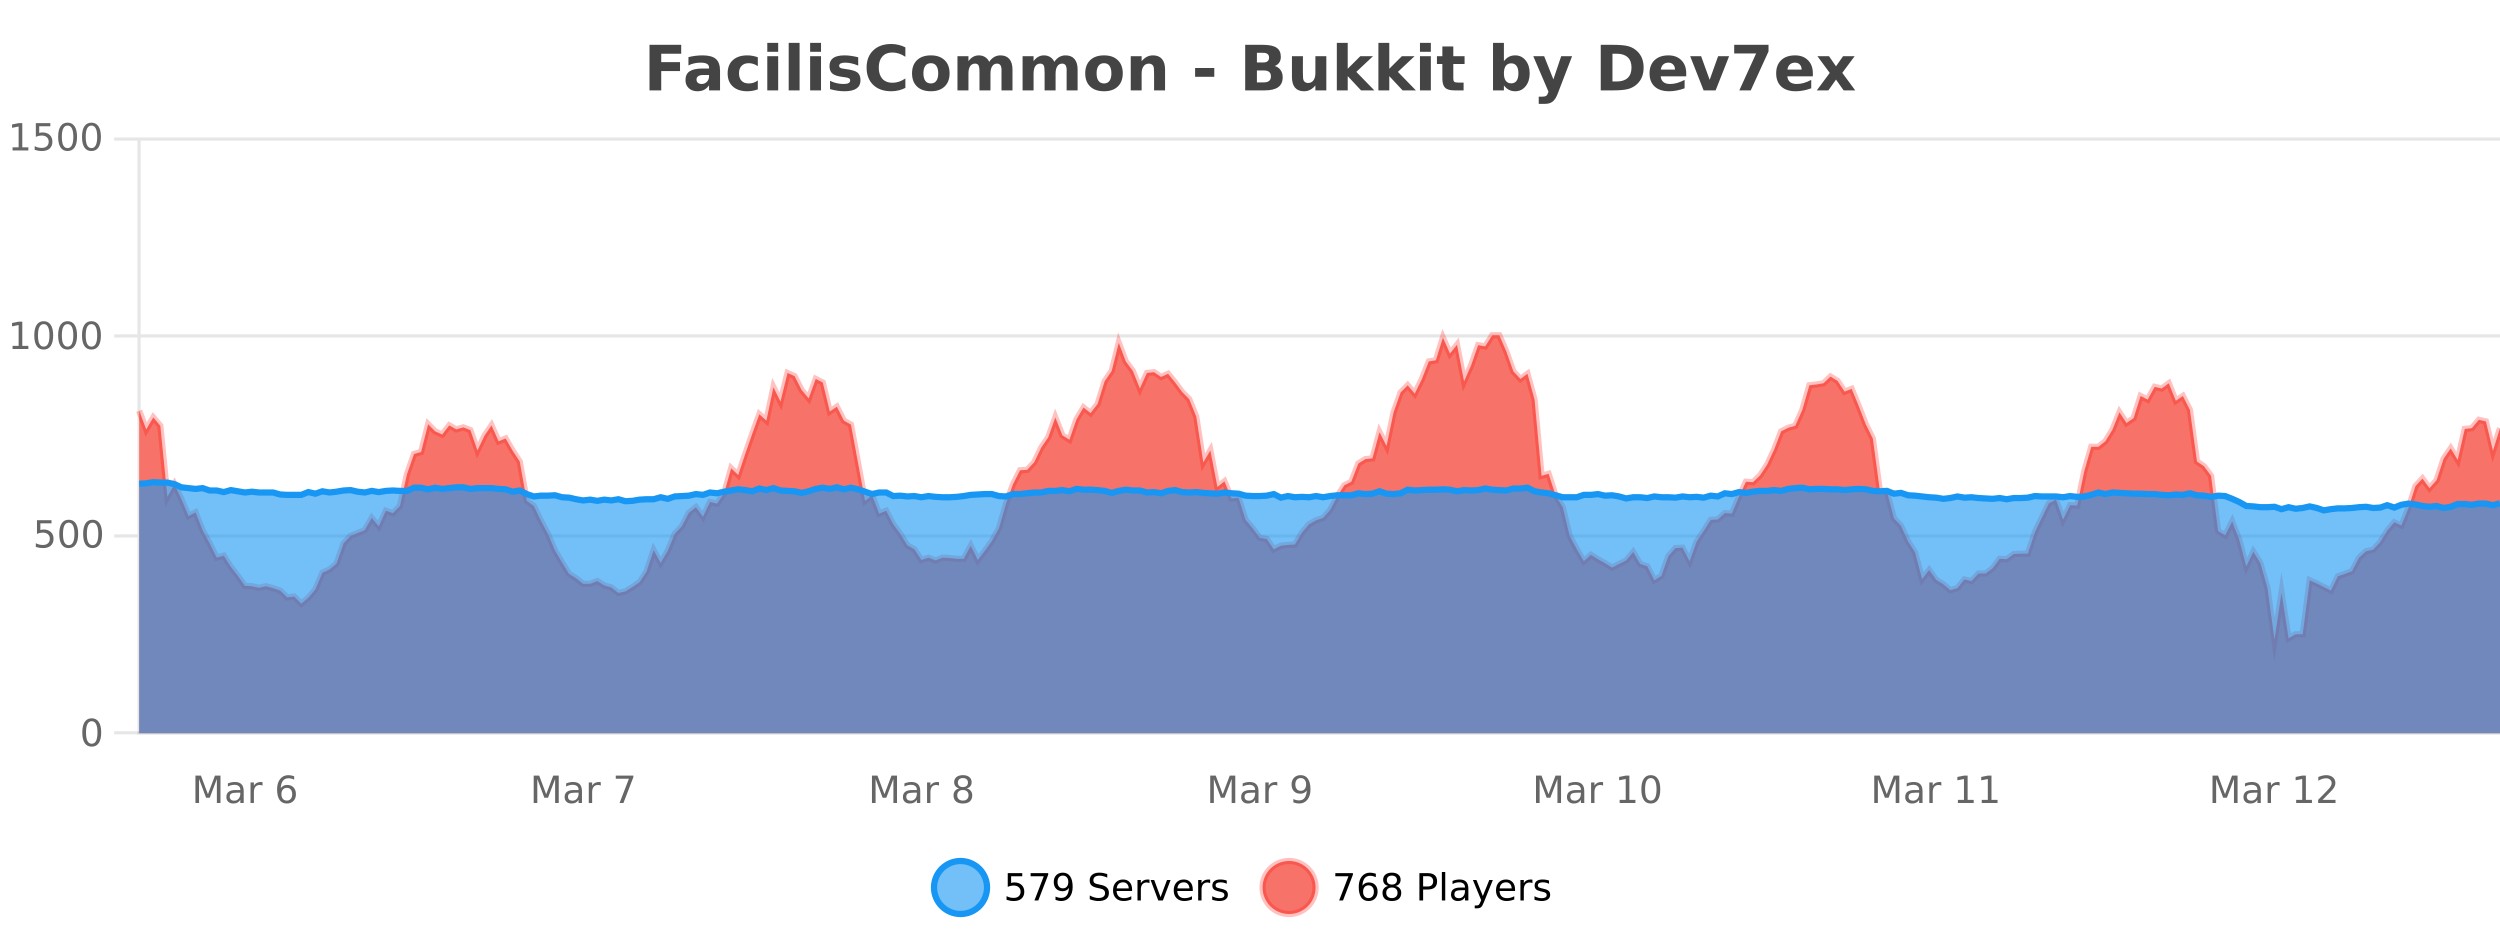 <?xml version="1.0" encoding="UTF-8"?>
<svg xmlns="http://www.w3.org/2000/svg" xmlns:xlink="http://www.w3.org/1999/xlink" width="800pt" height="300pt" viewBox="0 0 800 300" version="1.1">
<defs>
<clipPath id="clip1">
  <path d="M 270 263 L 345 263 L 345 300 L 270 300 Z M 270 263 "/>
</clipPath>
<clipPath id="clip2">
  <path d="M 375 263 L 450 263 L 450 300 L 375 300 Z M 375 263 "/>
</clipPath>
<clipPath id="clip3">
  <path d="M 44.539 107 L 800 107 L 800 234.602 L 44.539 234.602 Z M 44.539 107 "/>
</clipPath>
<clipPath id="clip4">
  <path d="M 43.539 78 L 800 78 L 800 233 L 43.539 233 Z M 43.539 78 "/>
</clipPath>
<clipPath id="clip5">
  <path d="M 44.539 154 L 800 154 L 800 234.602 L 44.539 234.602 Z M 44.539 154 "/>
</clipPath>
<clipPath id="clip6">
  <path d="M 43.539 126 L 800 126 L 800 192 L 43.539 192 Z M 43.539 126 "/>
</clipPath>
</defs>
<g id="surface1563846">
<rect x="0" y="0" width="800" height="300" style="fill:rgb(100%,100%,100%);fill-opacity:1;stroke:none;"/>
<path style="fill:none;stroke-width:1;stroke-linecap:butt;stroke-linejoin:miter;stroke:rgb(0%,0%,0%);stroke-opacity:0.098;stroke-miterlimit:10;" d="M 45 234.5 L 800 234.5 "/>
<path style="fill:none;stroke-width:1;stroke-linecap:butt;stroke-linejoin:miter;stroke:rgb(0%,0%,0%);stroke-opacity:0.098;stroke-miterlimit:10;" d="M 36.539 234.5 L 44 234.5 "/>
<path style="fill:none;stroke-width:1;stroke-linecap:butt;stroke-linejoin:miter;stroke:rgb(0%,0%,0%);stroke-opacity:0.098;stroke-miterlimit:10;" d="M 45 171.5 L 800 171.5 "/>
<path style="fill:none;stroke-width:1;stroke-linecap:butt;stroke-linejoin:miter;stroke:rgb(0%,0%,0%);stroke-opacity:0.098;stroke-miterlimit:10;" d="M 36.539 171.5 L 44 171.5 "/>
<path style="fill:none;stroke-width:1;stroke-linecap:butt;stroke-linejoin:miter;stroke:rgb(0%,0%,0%);stroke-opacity:0.098;stroke-miterlimit:10;" d="M 45 107.5 L 800 107.5 "/>
<path style="fill:none;stroke-width:1;stroke-linecap:butt;stroke-linejoin:miter;stroke:rgb(0%,0%,0%);stroke-opacity:0.098;stroke-miterlimit:10;" d="M 36.539 107.5 L 44 107.5 "/>
<path style="fill:none;stroke-width:1;stroke-linecap:butt;stroke-linejoin:miter;stroke:rgb(0%,0%,0%);stroke-opacity:0.098;stroke-miterlimit:10;" d="M 45 44.5 L 800 44.5 "/>
<path style="fill:none;stroke-width:1;stroke-linecap:butt;stroke-linejoin:miter;stroke:rgb(0%,0%,0%);stroke-opacity:0.098;stroke-miterlimit:10;" d="M 36.539 44.5 L 44 44.5 "/>
<path style=" stroke:none;fill-rule:nonzero;fill:rgb(9.02%,58.824%,95.294%);fill-opacity:0.6;" d="M 315.852 284 C 315.852 288.688 312.055 292.484 307.367 292.484 C 302.684 292.484 298.883 288.688 298.883 284 C 298.883 279.312 302.684 275.516 307.367 275.516 C 312.055 275.516 315.852 279.312 315.852 284 Z M 315.852 284 "/>
<g clip-path="url(#clip1)" clip-rule="nonzero">
<path style="fill:none;stroke-width:2;stroke-linecap:butt;stroke-linejoin:miter;stroke:rgb(9.02%,58.824%,95.294%);stroke-opacity:1;stroke-miterlimit:10;" d="M 315.852 284 C 315.852 288.688 312.055 292.484 307.367 292.484 C 302.684 292.484 298.883 288.688 298.883 284 C 298.883 279.312 302.684 275.516 307.367 275.516 C 312.055 275.516 315.852 279.312 315.852 284 Z M 315.852 284 "/>
</g>
<path style=" stroke:none;fill-rule:nonzero;fill:rgb(0%,0%,0%);fill-opacity:1;" d="M 322.477 279.406 L 327.117 279.406 L 327.117 280.406 L 323.555 280.406 L 323.555 282.547 C 323.73 282.484 323.902 282.445 324.07 282.422 C 324.246 282.391 324.418 282.375 324.586 282.375 C 325.562 282.375 326.34 282.648 326.914 283.188 C 327.484 283.719 327.773 284.438 327.773 285.344 C 327.773 286.293 327.477 287.027 326.883 287.547 C 326.297 288.07 325.477 288.328 324.414 288.328 C 324.039 288.328 323.656 288.297 323.273 288.234 C 322.898 288.172 322.508 288.078 322.102 287.953 L 322.102 286.766 C 322.453 286.953 322.82 287.094 323.195 287.188 C 323.57 287.281 323.965 287.328 324.383 287.328 C 325.059 287.328 325.594 287.152 325.992 286.797 C 326.387 286.445 326.586 285.961 326.586 285.344 C 326.586 284.742 326.387 284.262 325.992 283.906 C 325.594 283.555 325.059 283.375 324.383 283.375 C 324.07 283.375 323.75 283.414 323.43 283.484 C 323.117 283.547 322.797 283.652 322.477 283.797 Z M 329.801 279.406 L 335.426 279.406 L 335.426 279.906 L 332.254 288.156 L 331.02 288.156 L 334.004 280.406 L 329.801 280.406 Z M 337.766 287.969 L 337.766 286.891 C 338.066 287.039 338.367 287.148 338.672 287.219 C 338.973 287.293 339.273 287.328 339.578 287.328 C 340.359 287.328 340.953 287.07 341.359 286.547 C 341.773 286.016 342.008 285.215 342.062 284.141 C 341.844 284.484 341.555 284.746 341.203 284.922 C 340.859 285.102 340.473 285.188 340.047 285.188 C 339.172 285.188 338.477 284.93 337.969 284.406 C 337.457 283.875 337.203 283.148 337.203 282.219 C 337.203 281.324 337.469 280.605 338 280.062 C 338.531 279.523 339.238 279.25 340.125 279.25 C 341.133 279.25 341.906 279.641 342.438 280.422 C 342.977 281.195 343.25 282.32 343.25 283.797 C 343.25 285.172 342.922 286.273 342.266 287.094 C 341.609 287.918 340.727 288.328 339.625 288.328 C 339.32 288.328 339.02 288.297 338.719 288.234 C 338.414 288.18 338.098 288.094 337.766 287.969 Z M 340.125 284.266 C 340.656 284.266 341.078 284.086 341.391 283.719 C 341.703 283.355 341.859 282.855 341.859 282.219 C 341.859 281.594 341.703 281.102 341.391 280.734 C 341.078 280.371 340.656 280.188 340.125 280.188 C 339.594 280.188 339.172 280.371 338.859 280.734 C 338.555 281.102 338.406 281.594 338.406 282.219 C 338.406 282.855 338.555 283.355 338.859 283.719 C 339.172 284.086 339.594 284.266 340.125 284.266 Z M 354.32 279.688 L 354.32 280.844 C 353.871 280.637 353.445 280.48 353.039 280.375 C 352.641 280.262 352.262 280.203 351.898 280.203 C 351.25 280.203 350.75 280.328 350.398 280.578 C 350.055 280.828 349.883 281.188 349.883 281.656 C 349.883 282.043 349.996 282.336 350.227 282.531 C 350.453 282.73 350.898 282.887 351.555 283 L 352.258 283.156 C 353.141 283.324 353.793 283.621 354.211 284.047 C 354.637 284.465 354.852 285.027 354.852 285.734 C 354.852 286.59 354.562 287.234 353.992 287.672 C 353.43 288.109 352.594 288.328 351.492 288.328 C 351.086 288.328 350.648 288.281 350.18 288.188 C 349.711 288.094 349.227 287.953 348.727 287.766 L 348.727 286.547 C 349.203 286.82 349.672 287.023 350.133 287.156 C 350.602 287.293 351.055 287.359 351.492 287.359 C 352.168 287.359 352.688 287.23 353.055 286.969 C 353.43 286.699 353.617 286.32 353.617 285.828 C 353.617 285.402 353.48 285.07 353.211 284.828 C 352.949 284.578 352.516 284.398 351.914 284.281 L 351.195 284.141 C 350.309 283.965 349.668 283.688 349.273 283.312 C 348.887 282.938 348.695 282.418 348.695 281.75 C 348.695 280.969 348.965 280.359 349.508 279.922 C 350.047 279.477 350.797 279.25 351.758 279.25 C 352.172 279.25 352.59 279.289 353.008 279.359 C 353.434 279.434 353.871 279.543 354.32 279.688 Z M 362.266 284.609 L 362.266 285.125 L 357.297 285.125 C 357.348 285.875 357.57 286.445 357.969 286.828 C 358.375 287.215 358.93 287.406 359.641 287.406 C 360.055 287.406 360.457 287.359 360.844 287.266 C 361.238 287.164 361.629 287.008 362.016 286.797 L 362.016 287.828 C 361.617 287.984 361.219 288.105 360.812 288.188 C 360.406 288.281 359.992 288.328 359.578 288.328 C 358.535 288.328 357.707 288.027 357.094 287.422 C 356.477 286.809 356.172 285.98 356.172 284.938 C 356.172 283.867 356.461 283.016 357.047 282.391 C 357.629 281.758 358.41 281.438 359.391 281.438 C 360.273 281.438 360.973 281.727 361.484 282.297 C 362.004 282.859 362.266 283.633 362.266 284.609 Z M 361.188 284.281 C 361.176 283.699 361.008 283.23 360.688 282.875 C 360.363 282.523 359.938 282.344 359.406 282.344 C 358.801 282.344 358.316 282.516 357.953 282.859 C 357.598 283.203 357.395 283.684 357.344 284.297 Z M 367.836 282.594 C 367.711 282.531 367.574 282.484 367.43 282.453 C 367.293 282.414 367.137 282.391 366.961 282.391 C 366.355 282.391 365.887 282.59 365.555 282.984 C 365.23 283.383 365.07 283.953 365.07 284.703 L 365.07 288.156 L 363.992 288.156 L 363.992 281.594 L 365.07 281.594 L 365.07 282.609 C 365.297 282.215 365.594 281.922 365.961 281.734 C 366.324 281.539 366.766 281.438 367.289 281.438 C 367.359 281.438 367.438 281.445 367.523 281.453 C 367.617 281.465 367.715 281.48 367.82 281.5 Z M 368.195 281.594 L 369.336 281.594 L 371.383 287.094 L 373.445 281.594 L 374.586 281.594 L 372.117 288.156 L 370.648 288.156 Z M 381.688 284.609 L 381.688 285.125 L 376.719 285.125 C 376.77 285.875 376.992 286.445 377.391 286.828 C 377.797 287.215 378.352 287.406 379.062 287.406 C 379.477 287.406 379.879 287.359 380.266 287.266 C 380.66 287.164 381.051 287.008 381.438 286.797 L 381.438 287.828 C 381.039 287.984 380.641 288.105 380.234 288.188 C 379.828 288.281 379.414 288.328 379 288.328 C 377.957 288.328 377.129 288.027 376.516 287.422 C 375.898 286.809 375.594 285.98 375.594 284.938 C 375.594 283.867 375.883 283.016 376.469 282.391 C 377.051 281.758 377.832 281.438 378.812 281.438 C 379.695 281.438 380.395 281.727 380.906 282.297 C 381.426 282.859 381.688 283.633 381.688 284.609 Z M 380.609 284.281 C 380.598 283.699 380.43 283.23 380.109 282.875 C 379.785 282.523 379.359 282.344 378.828 282.344 C 378.223 282.344 377.738 282.516 377.375 282.859 C 377.02 283.203 376.816 283.684 376.766 284.297 Z M 387.258 282.594 C 387.133 282.531 386.996 282.484 386.852 282.453 C 386.715 282.414 386.559 282.391 386.383 282.391 C 385.777 282.391 385.309 282.59 384.977 282.984 C 384.652 283.383 384.492 283.953 384.492 284.703 L 384.492 288.156 L 383.414 288.156 L 383.414 281.594 L 384.492 281.594 L 384.492 282.609 C 384.719 282.215 385.016 281.922 385.383 281.734 C 385.746 281.539 386.188 281.438 386.711 281.438 C 386.781 281.438 386.859 281.445 386.945 281.453 C 387.039 281.465 387.137 281.48 387.242 281.5 Z M 392.562 281.781 L 392.562 282.812 C 392.258 282.656 391.941 282.543 391.609 282.469 C 391.285 282.387 390.945 282.344 390.594 282.344 C 390.062 282.344 389.66 282.43 389.391 282.594 C 389.117 282.75 388.984 282.996 388.984 283.328 C 388.984 283.578 389.078 283.777 389.266 283.922 C 389.461 284.059 389.852 284.188 390.438 284.312 L 390.797 284.406 C 391.566 284.562 392.113 284.793 392.438 285.094 C 392.758 285.398 392.922 285.812 392.922 286.344 C 392.922 286.961 392.676 287.445 392.188 287.797 C 391.707 288.152 391.047 288.328 390.203 288.328 C 389.848 288.328 389.477 288.289 389.094 288.219 C 388.719 288.156 388.32 288.059 387.906 287.922 L 387.906 286.797 C 388.301 287.008 388.691 287.164 389.078 287.266 C 389.461 287.371 389.848 287.422 390.234 287.422 C 390.734 287.422 391.117 287.34 391.391 287.172 C 391.672 286.996 391.812 286.746 391.812 286.422 C 391.812 286.133 391.711 285.906 391.516 285.75 C 391.316 285.594 390.883 285.445 390.219 285.297 L 389.844 285.219 C 389.176 285.074 388.691 284.855 388.391 284.562 C 388.098 284.273 387.953 283.875 387.953 283.375 C 387.953 282.75 388.172 282.273 388.609 281.938 C 389.047 281.605 389.664 281.438 390.469 281.438 C 390.863 281.438 391.238 281.469 391.594 281.531 C 391.945 281.586 392.27 281.668 392.562 281.781 Z M 317.367 277.016 "/>
<path style=" stroke:none;fill-rule:nonzero;fill:rgb(96.863%,44.706%,40.784%);fill-opacity:1;" d="M 420.988 284 C 420.988 288.688 417.191 292.484 412.504 292.484 C 407.82 292.484 404.02 288.688 404.02 284 C 404.02 279.312 407.82 275.516 412.504 275.516 C 417.191 275.516 420.988 279.312 420.988 284 Z M 420.988 284 "/>
<g clip-path="url(#clip2)" clip-rule="nonzero">
<path style="fill:none;stroke-width:2;stroke-linecap:butt;stroke-linejoin:miter;stroke:rgb(100%,4.706%,0%);stroke-opacity:0.247;stroke-miterlimit:10;" d="M 420.988 284 C 420.988 288.688 417.191 292.484 412.504 292.484 C 407.82 292.484 404.02 288.688 404.02 284 C 404.02 279.312 407.82 275.516 412.504 275.516 C 417.191 275.516 420.988 279.312 420.988 284 Z M 420.988 284 "/>
</g>
<path style=" stroke:none;fill-rule:nonzero;fill:rgb(0%,0%,0%);fill-opacity:1;" d="M 427.305 279.406 L 432.93 279.406 L 432.93 279.906 L 429.758 288.156 L 428.523 288.156 L 431.508 280.406 L 427.305 280.406 Z M 437.922 283.312 C 437.391 283.312 436.969 283.496 436.656 283.859 C 436.344 284.227 436.188 284.719 436.188 285.344 C 436.188 285.98 436.344 286.48 436.656 286.844 C 436.969 287.211 437.391 287.391 437.922 287.391 C 438.453 287.391 438.867 287.211 439.172 286.844 C 439.484 286.48 439.641 285.98 439.641 285.344 C 439.641 284.719 439.484 284.227 439.172 283.859 C 438.867 283.496 438.453 283.312 437.922 283.312 Z M 440.266 279.594 L 440.266 280.672 C 439.961 280.539 439.66 280.434 439.359 280.359 C 439.055 280.289 438.758 280.25 438.469 280.25 C 437.688 280.25 437.086 280.516 436.672 281.047 C 436.266 281.57 436.031 282.359 435.969 283.422 C 436.195 283.09 436.484 282.836 436.828 282.656 C 437.18 282.469 437.566 282.375 437.984 282.375 C 438.859 282.375 439.551 282.641 440.062 283.172 C 440.57 283.703 440.828 284.43 440.828 285.344 C 440.828 286.25 440.562 286.977 440.031 287.516 C 439.5 288.059 438.797 288.328 437.922 288.328 C 436.898 288.328 436.125 287.945 435.594 287.172 C 435.062 286.391 434.797 285.266 434.797 283.797 C 434.797 282.414 435.125 281.309 435.781 280.484 C 436.438 279.664 437.316 279.25 438.422 279.25 C 438.711 279.25 439.008 279.281 439.312 279.344 C 439.613 279.398 439.93 279.48 440.266 279.594 Z M 445.398 284 C 444.836 284 444.391 284.152 444.07 284.453 C 443.746 284.758 443.586 285.168 443.586 285.688 C 443.586 286.219 443.746 286.637 444.07 286.938 C 444.391 287.242 444.836 287.391 445.398 287.391 C 445.961 287.391 446.402 287.242 446.727 286.938 C 447.047 286.637 447.211 286.219 447.211 285.688 C 447.211 285.168 447.047 284.758 446.727 284.453 C 446.414 284.152 445.969 284 445.398 284 Z M 444.211 283.5 C 443.711 283.375 443.312 283.141 443.023 282.797 C 442.742 282.445 442.602 282.016 442.602 281.516 C 442.602 280.82 442.852 280.266 443.352 279.859 C 443.852 279.453 444.531 279.25 445.398 279.25 C 446.273 279.25 446.953 279.453 447.445 279.859 C 447.945 280.266 448.195 280.82 448.195 281.516 C 448.195 282.016 448.055 282.445 447.773 282.797 C 447.492 283.141 447.094 283.375 446.586 283.5 C 447.156 283.637 447.602 283.898 447.914 284.281 C 448.234 284.668 448.398 285.137 448.398 285.688 C 448.398 286.543 448.137 287.199 447.617 287.656 C 447.105 288.105 446.367 288.328 445.398 288.328 C 444.438 288.328 443.699 288.105 443.18 287.656 C 442.656 287.199 442.398 286.543 442.398 285.688 C 442.398 285.137 442.559 284.668 442.883 284.281 C 443.203 283.898 443.648 283.637 444.211 283.5 Z M 443.789 281.625 C 443.789 282.086 443.93 282.438 444.211 282.688 C 444.492 282.938 444.887 283.062 445.398 283.062 C 445.906 283.062 446.305 282.938 446.586 282.688 C 446.875 282.438 447.023 282.086 447.023 281.625 C 447.023 281.18 446.875 280.828 446.586 280.578 C 446.305 280.32 445.906 280.188 445.398 280.188 C 444.887 280.188 444.492 280.32 444.211 280.578 C 443.93 280.828 443.789 281.18 443.789 281.625 Z M 455.398 280.375 L 455.398 283.672 L 456.883 283.672 C 457.434 283.672 457.859 283.531 458.164 283.25 C 458.465 282.961 458.617 282.547 458.617 282.016 C 458.617 281.496 458.465 281.094 458.164 280.812 C 457.859 280.523 457.434 280.375 456.883 280.375 Z M 454.211 279.406 L 456.883 279.406 C 457.871 279.406 458.617 279.633 459.117 280.078 C 459.617 280.516 459.867 281.164 459.867 282.016 C 459.867 282.883 459.617 283.539 459.117 283.984 C 458.617 284.422 457.871 284.641 456.883 284.641 L 455.398 284.641 L 455.398 288.156 L 454.211 288.156 Z M 461.398 279.031 L 462.477 279.031 L 462.477 288.156 L 461.398 288.156 Z M 467.719 284.859 C 466.852 284.859 466.25 284.961 465.906 285.156 C 465.57 285.355 465.406 285.695 465.406 286.172 C 465.406 286.559 465.531 286.867 465.781 287.094 C 466.039 287.312 466.383 287.422 466.812 287.422 C 467.414 287.422 467.895 287.215 468.25 286.797 C 468.613 286.371 468.797 285.805 468.797 285.094 L 468.797 284.859 Z M 469.875 284.406 L 469.875 288.156 L 468.797 288.156 L 468.797 287.156 C 468.547 287.555 468.238 287.852 467.875 288.047 C 467.508 288.234 467.062 288.328 466.531 288.328 C 465.852 288.328 465.316 288.141 464.922 287.766 C 464.523 287.383 464.328 286.875 464.328 286.25 C 464.328 285.512 464.57 284.953 465.062 284.578 C 465.562 284.203 466.301 284.016 467.281 284.016 L 468.797 284.016 L 468.797 283.906 C 468.797 283.406 468.629 283.023 468.297 282.75 C 467.973 282.48 467.52 282.344 466.938 282.344 C 466.562 282.344 466.191 282.391 465.828 282.484 C 465.473 282.578 465.133 282.715 464.812 282.891 L 464.812 281.891 C 465.207 281.734 465.586 281.621 465.953 281.547 C 466.328 281.477 466.691 281.438 467.047 281.438 C 467.992 281.438 468.703 281.684 469.172 282.172 C 469.641 282.664 469.875 283.406 469.875 284.406 Z M 474.82 288.766 C 474.516 289.547 474.219 290.055 473.93 290.297 C 473.637 290.535 473.25 290.656 472.773 290.656 L 471.914 290.656 L 471.914 289.75 L 472.539 289.75 C 472.84 289.75 473.07 289.676 473.227 289.531 C 473.391 289.395 473.574 289.066 473.773 288.547 L 473.977 288.047 L 471.32 281.594 L 472.461 281.594 L 474.508 286.719 L 476.57 281.594 L 477.711 281.594 Z M 484.812 284.609 L 484.812 285.125 L 479.844 285.125 C 479.895 285.875 480.117 286.445 480.516 286.828 C 480.922 287.215 481.477 287.406 482.188 287.406 C 482.602 287.406 483.004 287.359 483.391 287.266 C 483.785 287.164 484.176 287.008 484.562 286.797 L 484.562 287.828 C 484.164 287.984 483.766 288.105 483.359 288.188 C 482.953 288.281 482.539 288.328 482.125 288.328 C 481.082 288.328 480.254 288.027 479.641 287.422 C 479.023 286.809 478.719 285.98 478.719 284.938 C 478.719 283.867 479.008 283.016 479.594 282.391 C 480.176 281.758 480.957 281.438 481.938 281.438 C 482.82 281.438 483.52 281.727 484.031 282.297 C 484.551 282.859 484.812 283.633 484.812 284.609 Z M 483.734 284.281 C 483.723 283.699 483.555 283.23 483.234 282.875 C 482.91 282.523 482.484 282.344 481.953 282.344 C 481.348 282.344 480.863 282.516 480.5 282.859 C 480.145 283.203 479.941 283.684 479.891 284.297 Z M 490.383 282.594 C 490.258 282.531 490.121 282.484 489.977 282.453 C 489.84 282.414 489.684 282.391 489.508 282.391 C 488.902 282.391 488.434 282.59 488.102 282.984 C 487.777 283.383 487.617 283.953 487.617 284.703 L 487.617 288.156 L 486.539 288.156 L 486.539 281.594 L 487.617 281.594 L 487.617 282.609 C 487.844 282.215 488.141 281.922 488.508 281.734 C 488.871 281.539 489.312 281.438 489.836 281.438 C 489.906 281.438 489.984 281.445 490.07 281.453 C 490.164 281.465 490.262 281.48 490.367 281.5 Z M 495.691 281.781 L 495.691 282.812 C 495.387 282.656 495.07 282.543 494.738 282.469 C 494.414 282.387 494.074 282.344 493.723 282.344 C 493.191 282.344 492.789 282.43 492.52 282.594 C 492.246 282.75 492.113 282.996 492.113 283.328 C 492.113 283.578 492.207 283.777 492.395 283.922 C 492.59 284.059 492.98 284.188 493.566 284.312 L 493.926 284.406 C 494.695 284.562 495.242 284.793 495.566 285.094 C 495.887 285.398 496.051 285.812 496.051 286.344 C 496.051 286.961 495.805 287.445 495.316 287.797 C 494.836 288.152 494.176 288.328 493.332 288.328 C 492.977 288.328 492.605 288.289 492.223 288.219 C 491.848 288.156 491.449 288.059 491.035 287.922 L 491.035 286.797 C 491.43 287.008 491.82 287.164 492.207 287.266 C 492.59 287.371 492.977 287.422 493.363 287.422 C 493.863 287.422 494.246 287.34 494.52 287.172 C 494.801 286.996 494.941 286.746 494.941 286.422 C 494.941 286.133 494.84 285.906 494.645 285.75 C 494.445 285.594 494.012 285.445 493.348 285.297 L 492.973 285.219 C 492.305 285.074 491.82 284.855 491.52 284.562 C 491.227 284.273 491.082 283.875 491.082 283.375 C 491.082 282.75 491.301 282.273 491.738 281.938 C 492.176 281.605 492.793 281.438 493.598 281.438 C 493.992 281.438 494.367 281.469 494.723 281.531 C 495.074 281.586 495.398 281.668 495.691 281.781 Z M 422.504 277.016 "/>
<path style=" stroke:none;fill-rule:nonzero;fill:rgb(26.667%,26.667%,26.667%);fill-opacity:1;" d="M 207.844 14.344 L 217.984 14.344 L 217.984 17.188 L 211.594 17.188 L 211.594 19.891 L 217.609 19.891 L 217.609 22.734 L 211.594 22.734 L 211.594 28.922 L 207.844 28.922 Z M 225.07 24 C 224.34 24 223.793 24.125 223.43 24.375 C 223.062 24.617 222.883 24.98 222.883 25.469 C 222.883 25.906 223.027 26.25 223.32 26.5 C 223.621 26.75 224.031 26.875 224.555 26.875 C 225.211 26.875 225.762 26.641 226.211 26.172 C 226.668 25.703 226.898 25.117 226.898 24.406 L 226.898 24 Z M 230.414 22.688 L 230.414 28.922 L 226.898 28.922 L 226.898 27.297 C 226.43 27.965 225.898 28.449 225.305 28.75 C 224.719 29.051 224.008 29.203 223.164 29.203 C 222.039 29.203 221.121 28.875 220.414 28.219 C 219.703 27.555 219.352 26.695 219.352 25.641 C 219.352 24.359 219.789 23.422 220.664 22.828 C 221.547 22.227 222.938 21.922 224.836 21.922 L 226.898 21.922 L 226.898 21.641 C 226.898 21.09 226.68 20.688 226.242 20.438 C 225.805 20.18 225.121 20.047 224.195 20.047 C 223.445 20.047 222.746 20.125 222.102 20.281 C 221.453 20.43 220.855 20.648 220.305 20.938 L 220.305 18.281 C 221.055 18.094 221.805 17.953 222.555 17.859 C 223.312 17.766 224.074 17.719 224.836 17.719 C 226.805 17.719 228.227 18.109 229.102 18.891 C 229.977 19.664 230.414 20.93 230.414 22.688 Z M 242.5 18.328 L 242.5 21.172 C 242.031 20.852 241.555 20.609 241.078 20.453 C 240.598 20.297 240.098 20.219 239.578 20.219 C 238.609 20.219 237.848 20.508 237.297 21.078 C 236.754 21.641 236.484 22.438 236.484 23.469 C 236.484 24.492 236.754 25.289 237.297 25.859 C 237.848 26.422 238.609 26.703 239.578 26.703 C 240.129 26.703 240.648 26.625 241.141 26.469 C 241.629 26.305 242.082 26.059 242.5 25.734 L 242.5 28.594 C 241.957 28.805 241.406 28.953 240.844 29.047 C 240.281 29.148 239.711 29.203 239.141 29.203 C 237.172 29.203 235.629 28.699 234.516 27.688 C 233.398 26.68 232.844 25.273 232.844 23.469 C 232.844 21.656 233.398 20.246 234.516 19.234 C 235.629 18.227 237.172 17.719 239.141 17.719 C 239.711 17.719 240.273 17.773 240.828 17.875 C 241.391 17.969 241.945 18.121 242.5 18.328 Z M 245.531 17.984 L 249.016 17.984 L 249.016 28.922 L 245.531 28.922 Z M 245.531 13.719 L 249.016 13.719 L 249.016 16.578 L 245.531 16.578 Z M 252.383 13.719 L 255.867 13.719 L 255.867 28.922 L 252.383 28.922 Z M 259.242 17.984 L 262.727 17.984 L 262.727 28.922 L 259.242 28.922 Z M 259.242 13.719 L 262.727 13.719 L 262.727 16.578 L 259.242 16.578 Z M 274.625 18.328 L 274.625 20.984 C 273.883 20.672 273.164 20.438 272.469 20.281 C 271.77 20.125 271.109 20.047 270.484 20.047 C 269.828 20.047 269.336 20.133 269.016 20.297 C 268.691 20.465 268.531 20.719 268.531 21.062 C 268.531 21.344 268.648 21.559 268.891 21.703 C 269.141 21.852 269.578 21.961 270.203 22.031 L 270.828 22.125 C 272.617 22.355 273.82 22.73 274.438 23.25 C 275.051 23.773 275.359 24.59 275.359 25.703 C 275.359 26.871 274.926 27.746 274.062 28.328 C 273.207 28.914 271.93 29.203 270.234 29.203 C 269.504 29.203 268.754 29.145 267.984 29.031 C 267.211 28.918 266.422 28.746 265.609 28.516 L 265.609 25.859 C 266.305 26.203 267.02 26.461 267.75 26.625 C 268.477 26.793 269.223 26.875 269.984 26.875 C 270.672 26.875 271.188 26.781 271.531 26.594 C 271.875 26.406 272.047 26.125 272.047 25.75 C 272.047 25.438 271.926 25.211 271.688 25.062 C 271.445 24.906 270.973 24.789 270.266 24.703 L 269.656 24.625 C 268.094 24.43 267 24.07 266.375 23.547 C 265.75 23.016 265.438 22.215 265.438 21.141 C 265.438 19.984 265.832 19.125 266.625 18.562 C 267.426 18 268.645 17.719 270.281 17.719 C 270.926 17.719 271.602 17.773 272.312 17.875 C 273.02 17.969 273.789 18.121 274.625 18.328 Z M 289.719 28.125 C 289.02 28.48 288.297 28.746 287.547 28.922 C 286.805 29.109 286.023 29.203 285.203 29.203 C 282.773 29.203 280.852 28.527 279.438 27.172 C 278.02 25.809 277.312 23.965 277.312 21.641 C 277.312 19.32 278.02 17.48 279.438 16.125 C 280.852 14.762 282.773 14.078 285.203 14.078 C 286.023 14.078 286.805 14.172 287.547 14.359 C 288.297 14.539 289.02 14.805 289.719 15.156 L 289.719 18.172 C 289.02 17.703 288.332 17.359 287.656 17.141 C 286.977 16.914 286.266 16.797 285.516 16.797 C 284.172 16.797 283.113 17.23 282.344 18.094 C 281.582 18.949 281.203 20.133 281.203 21.641 C 281.203 23.152 281.582 24.34 282.344 25.203 C 283.113 26.059 284.172 26.484 285.516 26.484 C 286.266 26.484 286.977 26.375 287.656 26.156 C 288.332 25.93 289.02 25.578 289.719 25.109 Z M 297.883 20.219 C 297.102 20.219 296.508 20.5 296.102 21.062 C 295.695 21.617 295.492 22.418 295.492 23.469 C 295.492 24.512 295.695 25.312 296.102 25.875 C 296.508 26.43 297.102 26.703 297.883 26.703 C 298.641 26.703 299.219 26.43 299.617 25.875 C 300.023 25.312 300.227 24.512 300.227 23.469 C 300.227 22.418 300.023 21.617 299.617 21.062 C 299.219 20.5 298.641 20.219 297.883 20.219 Z M 297.883 17.719 C 299.758 17.719 301.219 18.23 302.273 19.25 C 303.336 20.262 303.867 21.668 303.867 23.469 C 303.867 25.262 303.336 26.668 302.273 27.688 C 301.219 28.699 299.758 29.203 297.883 29.203 C 295.984 29.203 294.508 28.699 293.445 27.688 C 292.383 26.668 291.852 25.262 291.852 23.469 C 291.852 21.668 292.383 20.262 293.445 19.25 C 294.508 18.23 295.984 17.719 297.883 17.719 Z M 316.543 19.797 C 316.988 19.121 317.516 18.605 318.121 18.25 C 318.734 17.898 319.406 17.719 320.137 17.719 C 321.387 17.719 322.34 18.109 322.996 18.891 C 323.66 19.664 323.996 20.789 323.996 22.266 L 323.996 28.922 L 320.48 28.922 L 320.48 23.219 C 320.48 23.137 320.48 23.047 320.48 22.953 C 320.488 22.859 320.496 22.73 320.496 22.562 C 320.496 21.793 320.379 21.234 320.152 20.891 C 319.922 20.539 319.551 20.359 319.043 20.359 C 318.387 20.359 317.875 20.637 317.512 21.188 C 317.145 21.73 316.957 22.516 316.949 23.547 L 316.949 28.922 L 313.434 28.922 L 313.434 23.219 C 313.434 22.012 313.328 21.234 313.121 20.891 C 312.91 20.539 312.543 20.359 312.012 20.359 C 311.332 20.359 310.812 20.637 310.449 21.188 C 310.082 21.73 309.902 22.516 309.902 23.547 L 309.902 28.922 L 306.387 28.922 L 306.387 17.984 L 309.902 17.984 L 309.902 19.578 C 310.34 18.965 310.832 18.5 311.387 18.188 C 311.938 17.875 312.551 17.719 313.23 17.719 C 313.98 17.719 314.645 17.902 315.23 18.266 C 315.812 18.633 316.25 19.141 316.543 19.797 Z M 337.383 19.797 C 337.828 19.121 338.355 18.605 338.961 18.25 C 339.574 17.898 340.246 17.719 340.977 17.719 C 342.227 17.719 343.18 18.109 343.836 18.891 C 344.5 19.664 344.836 20.789 344.836 22.266 L 344.836 28.922 L 341.32 28.922 L 341.32 23.219 C 341.32 23.137 341.32 23.047 341.32 22.953 C 341.328 22.859 341.336 22.73 341.336 22.562 C 341.336 21.793 341.219 21.234 340.992 20.891 C 340.762 20.539 340.391 20.359 339.883 20.359 C 339.227 20.359 338.715 20.637 338.352 21.188 C 337.984 21.73 337.797 22.516 337.789 23.547 L 337.789 28.922 L 334.273 28.922 L 334.273 23.219 C 334.273 22.012 334.168 21.234 333.961 20.891 C 333.75 20.539 333.383 20.359 332.852 20.359 C 332.172 20.359 331.652 20.637 331.289 21.188 C 330.922 21.73 330.742 22.516 330.742 23.547 L 330.742 28.922 L 327.227 28.922 L 327.227 17.984 L 330.742 17.984 L 330.742 19.578 C 331.18 18.965 331.672 18.5 332.227 18.188 C 332.777 17.875 333.391 17.719 334.07 17.719 C 334.82 17.719 335.484 17.902 336.07 18.266 C 336.652 18.633 337.09 19.141 337.383 19.797 Z M 353.301 20.219 C 352.52 20.219 351.926 20.5 351.52 21.062 C 351.113 21.617 350.91 22.418 350.91 23.469 C 350.91 24.512 351.113 25.312 351.52 25.875 C 351.926 26.43 352.52 26.703 353.301 26.703 C 354.059 26.703 354.637 26.43 355.035 25.875 C 355.441 25.312 355.645 24.512 355.645 23.469 C 355.645 22.418 355.441 21.617 355.035 21.062 C 354.637 20.5 354.059 20.219 353.301 20.219 Z M 353.301 17.719 C 355.176 17.719 356.637 18.23 357.691 19.25 C 358.754 20.262 359.285 21.668 359.285 23.469 C 359.285 25.262 358.754 26.668 357.691 27.688 C 356.637 28.699 355.176 29.203 353.301 29.203 C 351.402 29.203 349.926 28.699 348.863 27.688 C 347.801 26.668 347.27 25.262 347.27 23.469 C 347.27 21.668 347.801 20.262 348.863 19.25 C 349.926 18.23 351.402 17.719 353.301 17.719 Z M 372.82 22.266 L 372.82 28.922 L 369.305 28.922 L 369.305 23.828 C 369.305 22.883 369.281 22.23 369.242 21.875 C 369.199 21.512 369.125 21.246 369.023 21.078 C 368.887 20.852 368.699 20.672 368.461 20.547 C 368.23 20.422 367.965 20.359 367.664 20.359 C 366.934 20.359 366.359 20.641 365.945 21.203 C 365.527 21.766 365.32 22.547 365.32 23.547 L 365.32 28.922 L 361.836 28.922 L 361.836 17.984 L 365.32 17.984 L 365.32 19.578 C 365.852 18.945 366.414 18.477 367.008 18.172 C 367.602 17.871 368.25 17.719 368.961 17.719 C 370.23 17.719 371.188 18.109 371.836 18.891 C 372.492 19.664 372.82 20.789 372.82 22.266 Z M 382.43 21.75 L 388.57 21.75 L 388.57 24.578 L 382.43 24.578 Z M 404.289 19.984 C 404.883 19.984 405.328 19.855 405.633 19.594 C 405.945 19.336 406.102 18.949 406.102 18.438 C 406.102 17.938 405.945 17.559 405.633 17.297 C 405.328 17.039 404.883 16.906 404.289 16.906 L 402.211 16.906 L 402.211 19.984 Z M 404.414 26.359 C 405.172 26.359 405.742 26.203 406.117 25.891 C 406.5 25.57 406.695 25.086 406.695 24.438 C 406.695 23.805 406.508 23.328 406.133 23.016 C 405.758 22.703 405.184 22.547 404.414 22.547 L 402.211 22.547 L 402.211 26.359 Z M 407.914 21.125 C 408.727 21.355 409.352 21.789 409.789 22.422 C 410.234 23.047 410.461 23.82 410.461 24.734 C 410.461 26.141 409.98 27.195 409.023 27.891 C 408.074 28.578 406.633 28.922 404.695 28.922 L 398.461 28.922 L 398.461 14.344 L 404.102 14.344 C 406.121 14.344 407.586 14.652 408.492 15.266 C 409.406 15.871 409.867 16.852 409.867 18.203 C 409.867 18.914 409.699 19.516 409.367 20.016 C 409.031 20.508 408.547 20.875 407.914 21.125 Z M 413.422 24.656 L 413.422 17.984 L 416.938 17.984 L 416.938 19.078 C 416.938 19.672 416.93 20.418 416.922 21.312 C 416.922 22.211 416.922 22.805 416.922 23.094 C 416.922 23.98 416.941 24.617 416.984 25 C 417.035 25.387 417.113 25.668 417.219 25.844 C 417.363 26.074 417.551 26.25 417.781 26.375 C 418.008 26.5 418.273 26.562 418.578 26.562 C 419.305 26.562 419.879 26.281 420.297 25.719 C 420.711 25.156 420.922 24.383 420.922 23.391 L 420.922 17.984 L 424.422 17.984 L 424.422 28.922 L 420.922 28.922 L 420.922 27.344 C 420.391 27.98 419.828 28.449 419.234 28.75 C 418.648 29.051 418.004 29.203 417.297 29.203 C 416.035 29.203 415.07 28.82 414.406 28.047 C 413.75 27.266 413.422 26.137 413.422 24.656 Z M 427.785 13.719 L 431.27 13.719 L 431.27 22 L 435.301 17.984 L 439.363 17.984 L 434.02 23 L 439.785 28.922 L 435.535 28.922 L 431.27 24.359 L 431.27 28.922 L 427.785 28.922 Z M 441.086 13.719 L 444.57 13.719 L 444.57 22 L 448.602 17.984 L 452.664 17.984 L 447.32 23 L 453.086 28.922 L 448.836 28.922 L 444.57 24.359 L 444.57 28.922 L 441.086 28.922 Z M 454.387 17.984 L 457.871 17.984 L 457.871 28.922 L 454.387 28.922 Z M 454.387 13.719 L 457.871 13.719 L 457.871 16.578 L 454.387 16.578 Z M 465.055 14.875 L 465.055 17.984 L 468.664 17.984 L 468.664 20.484 L 465.055 20.484 L 465.055 25.125 C 465.055 25.637 465.152 25.98 465.352 26.156 C 465.559 26.336 465.961 26.422 466.555 26.422 L 468.352 26.422 L 468.352 28.922 L 465.352 28.922 C 463.977 28.922 462.996 28.637 462.414 28.062 C 461.84 27.48 461.555 26.5 461.555 25.125 L 461.555 20.484 L 459.82 20.484 L 459.82 17.984 L 461.555 17.984 L 461.555 14.875 Z M 483.578 26.672 C 484.328 26.672 484.898 26.402 485.297 25.859 C 485.691 25.309 485.891 24.512 485.891 23.469 C 485.891 22.43 485.691 21.637 485.297 21.094 C 484.898 20.543 484.328 20.266 483.578 20.266 C 482.828 20.266 482.25 20.543 481.844 21.094 C 481.445 21.637 481.25 22.43 481.25 23.469 C 481.25 24.5 481.445 25.293 481.844 25.844 C 482.25 26.398 482.828 26.672 483.578 26.672 Z M 481.25 19.578 C 481.738 18.945 482.273 18.477 482.859 18.172 C 483.441 17.871 484.113 17.719 484.875 17.719 C 486.227 17.719 487.336 18.258 488.203 19.328 C 489.066 20.402 489.5 21.781 489.5 23.469 C 489.5 25.148 489.066 26.523 488.203 27.594 C 487.336 28.668 486.227 29.203 484.875 29.203 C 484.113 29.203 483.441 29.051 482.859 28.75 C 482.273 28.449 481.738 27.98 481.25 27.344 L 481.25 28.922 L 477.766 28.922 L 477.766 13.719 L 481.25 13.719 Z M 490.645 17.984 L 494.129 17.984 L 497.082 25.406 L 499.582 17.984 L 503.066 17.984 L 498.473 29.953 C 498.012 31.172 497.473 32.02 496.848 32.5 C 496.23 32.988 495.426 33.234 494.426 33.234 L 492.395 33.234 L 492.395 30.938 L 493.488 30.938 C 494.082 30.938 494.512 30.844 494.785 30.656 C 495.055 30.469 495.262 30.129 495.41 29.641 L 495.52 29.344 Z M 515.988 17.188 L 515.988 26.078 L 517.332 26.078 C 518.871 26.078 520.051 25.699 520.863 24.938 C 521.676 24.18 522.082 23.07 522.082 21.609 C 522.082 20.172 521.676 19.078 520.863 18.328 C 520.059 17.57 518.883 17.188 517.332 17.188 Z M 512.238 14.344 L 516.191 14.344 C 518.41 14.344 520.059 14.5 521.145 14.812 C 522.227 15.125 523.152 15.664 523.926 16.422 C 524.613 17.078 525.121 17.84 525.457 18.703 C 525.789 19.559 525.957 20.527 525.957 21.609 C 525.957 22.715 525.789 23.699 525.457 24.562 C 525.121 25.43 524.613 26.188 523.926 26.844 C 523.145 27.594 522.207 28.133 521.113 28.453 C 520.02 28.766 518.379 28.922 516.191 28.922 L 512.238 28.922 Z M 539.59 23.422 L 539.59 24.422 L 531.418 24.422 C 531.5 25.246 531.797 25.859 532.309 26.266 C 532.816 26.672 533.527 26.875 534.434 26.875 C 535.172 26.875 535.926 26.766 536.699 26.547 C 537.469 26.328 538.262 26 539.074 25.562 L 539.074 28.25 C 538.25 28.562 537.422 28.797 536.59 28.953 C 535.766 29.117 534.941 29.203 534.121 29.203 C 532.141 29.203 530.598 28.703 529.496 27.703 C 528.402 26.695 527.855 25.281 527.855 23.469 C 527.855 21.68 528.391 20.273 529.465 19.25 C 530.547 18.23 532.031 17.719 533.918 17.719 C 535.637 17.719 537.012 18.242 538.043 19.281 C 539.074 20.312 539.59 21.695 539.59 23.422 Z M 535.996 22.266 C 535.996 21.602 535.801 21.062 535.418 20.656 C 535.031 20.25 534.527 20.047 533.902 20.047 C 533.223 20.047 532.672 20.242 532.246 20.625 C 531.828 21 531.566 21.547 531.465 22.266 Z M 540.859 17.984 L 544.359 17.984 L 547.094 25.547 L 549.797 17.984 L 553.312 17.984 L 549 28.922 L 545.156 28.922 Z M 554.941 14.344 L 565.926 14.344 L 565.926 16.453 L 560.238 28.922 L 556.582 28.922 L 561.957 17.109 L 554.941 17.109 Z M 580.109 23.422 L 580.109 24.422 L 571.938 24.422 C 572.02 25.246 572.316 25.859 572.828 26.266 C 573.336 26.672 574.047 26.875 574.953 26.875 C 575.691 26.875 576.445 26.766 577.219 26.547 C 577.988 26.328 578.781 26 579.594 25.562 L 579.594 28.25 C 578.77 28.562 577.941 28.797 577.109 28.953 C 576.285 29.117 575.461 29.203 574.641 29.203 C 572.66 29.203 571.117 28.703 570.016 27.703 C 568.922 26.695 568.375 25.281 568.375 23.469 C 568.375 21.68 568.91 20.273 569.984 19.25 C 571.066 18.23 572.551 17.719 574.438 17.719 C 576.156 17.719 577.531 18.242 578.562 19.281 C 579.594 20.312 580.109 21.695 580.109 23.422 Z M 576.516 22.266 C 576.516 21.602 576.32 21.062 575.938 20.656 C 575.551 20.25 575.047 20.047 574.422 20.047 C 573.742 20.047 573.191 20.242 572.766 20.625 C 572.348 21 572.086 21.547 571.984 22.266 Z M 585.516 23.328 L 581.578 17.984 L 585.281 17.984 L 587.516 21.219 L 589.781 17.984 L 593.484 17.984 L 589.531 23.312 L 593.672 28.922 L 589.969 28.922 L 587.516 25.469 L 585.078 28.922 L 581.375 28.922 Z M 206 10.359 "/>
<path style="fill:none;stroke-width:1;stroke-linecap:butt;stroke-linejoin:miter;stroke:rgb(0%,0%,0%);stroke-opacity:0.098;stroke-miterlimit:10;" d="M 44 234.5 L 801 234.5 "/>
<path style=" stroke:none;fill-rule:nonzero;fill:rgb(40%,40%,40%);fill-opacity:1;" d="M 62.539 248.203 L 64.305 248.203 L 66.539 254.156 L 68.789 248.203 L 70.555 248.203 L 70.555 256.953 L 69.398 256.953 L 69.398 249.266 L 67.133 255.266 L 65.945 255.266 L 63.695 249.266 L 63.695 256.953 L 62.539 256.953 Z M 75.828 253.656 C 74.961 253.656 74.359 253.758 74.016 253.953 C 73.68 254.152 73.516 254.492 73.516 254.969 C 73.516 255.355 73.641 255.664 73.891 255.891 C 74.148 256.109 74.492 256.219 74.922 256.219 C 75.523 256.219 76.004 256.012 76.359 255.594 C 76.723 255.168 76.906 254.602 76.906 253.891 L 76.906 253.656 Z M 77.984 253.203 L 77.984 256.953 L 76.906 256.953 L 76.906 255.953 C 76.656 256.352 76.348 256.648 75.984 256.844 C 75.617 257.031 75.172 257.125 74.641 257.125 C 73.961 257.125 73.426 256.938 73.031 256.562 C 72.633 256.18 72.438 255.672 72.438 255.047 C 72.438 254.309 72.68 253.75 73.172 253.375 C 73.672 253 74.41 252.812 75.391 252.812 L 76.906 252.812 L 76.906 252.703 C 76.906 252.203 76.738 251.82 76.406 251.547 C 76.082 251.277 75.629 251.141 75.047 251.141 C 74.672 251.141 74.301 251.188 73.938 251.281 C 73.582 251.375 73.242 251.512 72.922 251.688 L 72.922 250.688 C 73.316 250.531 73.695 250.418 74.062 250.344 C 74.438 250.273 74.801 250.234 75.156 250.234 C 76.102 250.234 76.812 250.48 77.281 250.969 C 77.75 251.461 77.984 252.203 77.984 253.203 Z M 84.012 251.391 C 83.887 251.328 83.75 251.281 83.605 251.25 C 83.469 251.211 83.312 251.188 83.137 251.188 C 82.531 251.188 82.062 251.387 81.73 251.781 C 81.406 252.18 81.246 252.75 81.246 253.5 L 81.246 256.953 L 80.168 256.953 L 80.168 250.391 L 81.246 250.391 L 81.246 251.406 C 81.473 251.012 81.77 250.719 82.137 250.531 C 82.5 250.336 82.941 250.234 83.465 250.234 C 83.535 250.234 83.613 250.242 83.699 250.25 C 83.793 250.262 83.891 250.277 83.996 250.297 Z M 91.789 252.109 C 91.258 252.109 90.836 252.293 90.523 252.656 C 90.211 253.023 90.055 253.516 90.055 254.141 C 90.055 254.777 90.211 255.277 90.523 255.641 C 90.836 256.008 91.258 256.188 91.789 256.188 C 92.32 256.188 92.734 256.008 93.039 255.641 C 93.352 255.277 93.508 254.777 93.508 254.141 C 93.508 253.516 93.352 253.023 93.039 252.656 C 92.734 252.293 92.32 252.109 91.789 252.109 Z M 94.133 248.391 L 94.133 249.469 C 93.828 249.336 93.527 249.23 93.227 249.156 C 92.922 249.086 92.625 249.047 92.336 249.047 C 91.555 249.047 90.953 249.312 90.539 249.844 C 90.133 250.367 89.898 251.156 89.836 252.219 C 90.062 251.887 90.352 251.633 90.695 251.453 C 91.047 251.266 91.434 251.172 91.852 251.172 C 92.727 251.172 93.418 251.438 93.93 251.969 C 94.438 252.5 94.695 253.227 94.695 254.141 C 94.695 255.047 94.43 255.773 93.898 256.312 C 93.367 256.855 92.664 257.125 91.789 257.125 C 90.766 257.125 89.992 256.742 89.461 255.969 C 88.93 255.188 88.664 254.062 88.664 252.594 C 88.664 251.211 88.992 250.105 89.648 249.281 C 90.305 248.461 91.184 248.047 92.289 248.047 C 92.578 248.047 92.875 248.078 93.18 248.141 C 93.48 248.195 93.797 248.277 94.133 248.391 Z M 61.367 245.816 "/>
<path style=" stroke:none;fill-rule:nonzero;fill:rgb(40%,40%,40%);fill-opacity:1;" d="M 170.781 248.203 L 172.547 248.203 L 174.781 254.156 L 177.031 248.203 L 178.797 248.203 L 178.797 256.953 L 177.641 256.953 L 177.641 249.266 L 175.375 255.266 L 174.188 255.266 L 171.938 249.266 L 171.938 256.953 L 170.781 256.953 Z M 184.07 253.656 C 183.203 253.656 182.602 253.758 182.258 253.953 C 181.922 254.152 181.758 254.492 181.758 254.969 C 181.758 255.355 181.883 255.664 182.133 255.891 C 182.391 256.109 182.734 256.219 183.164 256.219 C 183.766 256.219 184.246 256.012 184.602 255.594 C 184.965 255.168 185.148 254.602 185.148 253.891 L 185.148 253.656 Z M 186.227 253.203 L 186.227 256.953 L 185.148 256.953 L 185.148 255.953 C 184.898 256.352 184.59 256.648 184.227 256.844 C 183.859 257.031 183.414 257.125 182.883 257.125 C 182.203 257.125 181.668 256.938 181.273 256.562 C 180.875 256.18 180.68 255.672 180.68 255.047 C 180.68 254.309 180.922 253.75 181.414 253.375 C 181.914 253 182.652 252.812 183.633 252.812 L 185.148 252.812 L 185.148 252.703 C 185.148 252.203 184.98 251.82 184.648 251.547 C 184.324 251.277 183.871 251.141 183.289 251.141 C 182.914 251.141 182.543 251.188 182.18 251.281 C 181.824 251.375 181.484 251.512 181.164 251.688 L 181.164 250.688 C 181.559 250.531 181.938 250.418 182.305 250.344 C 182.68 250.273 183.043 250.234 183.398 250.234 C 184.344 250.234 185.055 250.48 185.523 250.969 C 185.992 251.461 186.227 252.203 186.227 253.203 Z M 192.254 251.391 C 192.129 251.328 191.992 251.281 191.848 251.25 C 191.711 251.211 191.555 251.188 191.379 251.188 C 190.773 251.188 190.305 251.387 189.973 251.781 C 189.648 252.18 189.488 252.75 189.488 253.5 L 189.488 256.953 L 188.41 256.953 L 188.41 250.391 L 189.488 250.391 L 189.488 251.406 C 189.715 251.012 190.012 250.719 190.379 250.531 C 190.742 250.336 191.184 250.234 191.707 250.234 C 191.777 250.234 191.855 250.242 191.941 250.25 C 192.035 250.262 192.133 250.277 192.238 250.297 Z M 197.047 248.203 L 202.672 248.203 L 202.672 248.703 L 199.5 256.953 L 198.266 256.953 L 201.25 249.203 L 197.047 249.203 Z M 169.609 245.816 "/>
<path style=" stroke:none;fill-rule:nonzero;fill:rgb(40%,40%,40%);fill-opacity:1;" d="M 279.027 248.203 L 280.793 248.203 L 283.027 254.156 L 285.277 248.203 L 287.043 248.203 L 287.043 256.953 L 285.887 256.953 L 285.887 249.266 L 283.621 255.266 L 282.434 255.266 L 280.184 249.266 L 280.184 256.953 L 279.027 256.953 Z M 292.32 253.656 C 291.453 253.656 290.852 253.758 290.508 253.953 C 290.172 254.152 290.008 254.492 290.008 254.969 C 290.008 255.355 290.133 255.664 290.383 255.891 C 290.641 256.109 290.984 256.219 291.414 256.219 C 292.016 256.219 292.496 256.012 292.852 255.594 C 293.215 255.168 293.398 254.602 293.398 253.891 L 293.398 253.656 Z M 294.477 253.203 L 294.477 256.953 L 293.398 256.953 L 293.398 255.953 C 293.148 256.352 292.84 256.648 292.477 256.844 C 292.109 257.031 291.664 257.125 291.133 257.125 C 290.453 257.125 289.918 256.938 289.523 256.562 C 289.125 256.18 288.93 255.672 288.93 255.047 C 288.93 254.309 289.172 253.75 289.664 253.375 C 290.164 253 290.902 252.812 291.883 252.812 L 293.398 252.812 L 293.398 252.703 C 293.398 252.203 293.23 251.82 292.898 251.547 C 292.574 251.277 292.121 251.141 291.539 251.141 C 291.164 251.141 290.793 251.188 290.43 251.281 C 290.074 251.375 289.734 251.512 289.414 251.688 L 289.414 250.688 C 289.809 250.531 290.188 250.418 290.555 250.344 C 290.93 250.273 291.293 250.234 291.648 250.234 C 292.594 250.234 293.305 250.48 293.773 250.969 C 294.242 251.461 294.477 252.203 294.477 253.203 Z M 300.5 251.391 C 300.375 251.328 300.238 251.281 300.094 251.25 C 299.957 251.211 299.801 251.188 299.625 251.188 C 299.02 251.188 298.551 251.387 298.219 251.781 C 297.895 252.18 297.734 252.75 297.734 253.5 L 297.734 256.953 L 296.656 256.953 L 296.656 250.391 L 297.734 250.391 L 297.734 251.406 C 297.961 251.012 298.258 250.719 298.625 250.531 C 298.988 250.336 299.43 250.234 299.953 250.234 C 300.023 250.234 300.102 250.242 300.188 250.25 C 300.281 250.262 300.379 250.277 300.484 250.297 Z M 308.125 252.797 C 307.562 252.797 307.117 252.949 306.797 253.25 C 306.473 253.555 306.312 253.965 306.312 254.484 C 306.312 255.016 306.473 255.434 306.797 255.734 C 307.117 256.039 307.562 256.188 308.125 256.188 C 308.688 256.188 309.129 256.039 309.453 255.734 C 309.773 255.434 309.938 255.016 309.938 254.484 C 309.938 253.965 309.773 253.555 309.453 253.25 C 309.141 252.949 308.695 252.797 308.125 252.797 Z M 306.938 252.297 C 306.438 252.172 306.039 251.938 305.75 251.594 C 305.469 251.242 305.328 250.812 305.328 250.312 C 305.328 249.617 305.578 249.062 306.078 248.656 C 306.578 248.25 307.258 248.047 308.125 248.047 C 309 248.047 309.68 248.25 310.172 248.656 C 310.672 249.062 310.922 249.617 310.922 250.312 C 310.922 250.812 310.781 251.242 310.5 251.594 C 310.219 251.938 309.82 252.172 309.312 252.297 C 309.883 252.434 310.328 252.695 310.641 253.078 C 310.961 253.465 311.125 253.934 311.125 254.484 C 311.125 255.34 310.863 255.996 310.344 256.453 C 309.832 256.902 309.094 257.125 308.125 257.125 C 307.164 257.125 306.426 256.902 305.906 256.453 C 305.383 255.996 305.125 255.34 305.125 254.484 C 305.125 253.934 305.285 253.465 305.609 253.078 C 305.93 252.695 306.375 252.434 306.938 252.297 Z M 306.516 250.422 C 306.516 250.883 306.656 251.234 306.938 251.484 C 307.219 251.734 307.613 251.859 308.125 251.859 C 308.633 251.859 309.031 251.734 309.312 251.484 C 309.602 251.234 309.75 250.883 309.75 250.422 C 309.75 249.977 309.602 249.625 309.312 249.375 C 309.031 249.117 308.633 248.984 308.125 248.984 C 307.613 248.984 307.219 249.117 306.938 249.375 C 306.656 249.625 306.516 249.977 306.516 250.422 Z M 277.855 245.816 "/>
<path style=" stroke:none;fill-rule:nonzero;fill:rgb(40%,40%,40%);fill-opacity:1;" d="M 387.273 248.203 L 389.039 248.203 L 391.273 254.156 L 393.523 248.203 L 395.289 248.203 L 395.289 256.953 L 394.133 256.953 L 394.133 249.266 L 391.867 255.266 L 390.68 255.266 L 388.43 249.266 L 388.43 256.953 L 387.273 256.953 Z M 400.562 253.656 C 399.695 253.656 399.094 253.758 398.75 253.953 C 398.414 254.152 398.25 254.492 398.25 254.969 C 398.25 255.355 398.375 255.664 398.625 255.891 C 398.883 256.109 399.227 256.219 399.656 256.219 C 400.258 256.219 400.738 256.012 401.094 255.594 C 401.457 255.168 401.641 254.602 401.641 253.891 L 401.641 253.656 Z M 402.719 253.203 L 402.719 256.953 L 401.641 256.953 L 401.641 255.953 C 401.391 256.352 401.082 256.648 400.719 256.844 C 400.352 257.031 399.906 257.125 399.375 257.125 C 398.695 257.125 398.16 256.938 397.766 256.562 C 397.367 256.18 397.172 255.672 397.172 255.047 C 397.172 254.309 397.414 253.75 397.906 253.375 C 398.406 253 399.145 252.812 400.125 252.812 L 401.641 252.812 L 401.641 252.703 C 401.641 252.203 401.473 251.82 401.141 251.547 C 400.816 251.277 400.363 251.141 399.781 251.141 C 399.406 251.141 399.035 251.188 398.672 251.281 C 398.316 251.375 397.977 251.512 397.656 251.688 L 397.656 250.688 C 398.051 250.531 398.43 250.418 398.797 250.344 C 399.172 250.273 399.535 250.234 399.891 250.234 C 400.836 250.234 401.547 250.48 402.016 250.969 C 402.484 251.461 402.719 252.203 402.719 253.203 Z M 408.746 251.391 C 408.621 251.328 408.484 251.281 408.34 251.25 C 408.203 251.211 408.047 251.188 407.871 251.188 C 407.266 251.188 406.797 251.387 406.465 251.781 C 406.141 252.18 405.98 252.75 405.98 253.5 L 405.98 256.953 L 404.902 256.953 L 404.902 250.391 L 405.98 250.391 L 405.98 251.406 C 406.207 251.012 406.504 250.719 406.871 250.531 C 407.234 250.336 407.676 250.234 408.199 250.234 C 408.27 250.234 408.348 250.242 408.434 250.25 C 408.527 250.262 408.625 250.277 408.73 250.297 Z M 413.867 256.766 L 413.867 255.688 C 414.168 255.836 414.469 255.945 414.773 256.016 C 415.074 256.09 415.375 256.125 415.68 256.125 C 416.461 256.125 417.055 255.867 417.461 255.344 C 417.875 254.812 418.109 254.012 418.164 252.938 C 417.945 253.281 417.656 253.543 417.305 253.719 C 416.961 253.898 416.574 253.984 416.148 253.984 C 415.273 253.984 414.578 253.727 414.07 253.203 C 413.559 252.672 413.305 251.945 413.305 251.016 C 413.305 250.121 413.57 249.402 414.102 248.859 C 414.633 248.32 415.34 248.047 416.227 248.047 C 417.234 248.047 418.008 248.438 418.539 249.219 C 419.078 249.992 419.352 251.117 419.352 252.594 C 419.352 253.969 419.023 255.07 418.367 255.891 C 417.711 256.715 416.828 257.125 415.727 257.125 C 415.422 257.125 415.121 257.094 414.82 257.031 C 414.516 256.977 414.199 256.891 413.867 256.766 Z M 416.227 253.062 C 416.758 253.062 417.18 252.883 417.492 252.516 C 417.805 252.152 417.961 251.652 417.961 251.016 C 417.961 250.391 417.805 249.898 417.492 249.531 C 417.18 249.168 416.758 248.984 416.227 248.984 C 415.695 248.984 415.273 249.168 414.961 249.531 C 414.656 249.898 414.508 250.391 414.508 251.016 C 414.508 251.652 414.656 252.152 414.961 252.516 C 415.273 252.883 415.695 253.062 416.227 253.062 Z M 386.102 245.816 "/>
<path style=" stroke:none;fill-rule:nonzero;fill:rgb(40%,40%,40%);fill-opacity:1;" d="M 491.52 248.203 L 493.285 248.203 L 495.52 254.156 L 497.77 248.203 L 499.535 248.203 L 499.535 256.953 L 498.379 256.953 L 498.379 249.266 L 496.113 255.266 L 494.926 255.266 L 492.676 249.266 L 492.676 256.953 L 491.52 256.953 Z M 504.812 253.656 C 503.945 253.656 503.344 253.758 503 253.953 C 502.664 254.152 502.5 254.492 502.5 254.969 C 502.5 255.355 502.625 255.664 502.875 255.891 C 503.133 256.109 503.477 256.219 503.906 256.219 C 504.508 256.219 504.988 256.012 505.344 255.594 C 505.707 255.168 505.891 254.602 505.891 253.891 L 505.891 253.656 Z M 506.969 253.203 L 506.969 256.953 L 505.891 256.953 L 505.891 255.953 C 505.641 256.352 505.332 256.648 504.969 256.844 C 504.602 257.031 504.156 257.125 503.625 257.125 C 502.945 257.125 502.41 256.938 502.016 256.562 C 501.617 256.18 501.422 255.672 501.422 255.047 C 501.422 254.309 501.664 253.75 502.156 253.375 C 502.656 253 503.395 252.812 504.375 252.812 L 505.891 252.812 L 505.891 252.703 C 505.891 252.203 505.723 251.82 505.391 251.547 C 505.066 251.277 504.613 251.141 504.031 251.141 C 503.656 251.141 503.285 251.188 502.922 251.281 C 502.566 251.375 502.227 251.512 501.906 251.688 L 501.906 250.688 C 502.301 250.531 502.68 250.418 503.047 250.344 C 503.422 250.273 503.785 250.234 504.141 250.234 C 505.086 250.234 505.797 250.48 506.266 250.969 C 506.734 251.461 506.969 252.203 506.969 253.203 Z M 512.992 251.391 C 512.867 251.328 512.73 251.281 512.586 251.25 C 512.449 251.211 512.293 251.188 512.117 251.188 C 511.512 251.188 511.043 251.387 510.711 251.781 C 510.387 252.18 510.227 252.75 510.227 253.5 L 510.227 256.953 L 509.148 256.953 L 509.148 250.391 L 510.227 250.391 L 510.227 251.406 C 510.453 251.012 510.75 250.719 511.117 250.531 C 511.48 250.336 511.922 250.234 512.445 250.234 C 512.516 250.234 512.594 250.242 512.68 250.25 C 512.773 250.262 512.871 250.277 512.977 250.297 Z M 518.289 255.953 L 520.227 255.953 L 520.227 249.281 L 518.117 249.703 L 518.117 248.625 L 520.211 248.203 L 521.398 248.203 L 521.398 255.953 L 523.336 255.953 L 523.336 256.953 L 518.289 256.953 Z M 528.25 248.984 C 527.645 248.984 527.188 249.289 526.875 249.891 C 526.57 250.484 526.422 251.387 526.422 252.594 C 526.422 253.793 526.57 254.695 526.875 255.297 C 527.188 255.891 527.645 256.188 528.25 256.188 C 528.863 256.188 529.32 255.891 529.625 255.297 C 529.938 254.695 530.094 253.793 530.094 252.594 C 530.094 251.387 529.938 250.484 529.625 249.891 C 529.32 249.289 528.863 248.984 528.25 248.984 Z M 528.25 248.047 C 529.227 248.047 529.977 248.438 530.5 249.219 C 531.02 249.992 531.281 251.117 531.281 252.594 C 531.281 254.062 531.02 255.188 530.5 255.969 C 529.977 256.742 529.227 257.125 528.25 257.125 C 527.27 257.125 526.52 256.742 526 255.969 C 525.488 255.188 525.234 254.062 525.234 252.594 C 525.234 251.117 525.488 249.992 526 249.219 C 526.52 248.438 527.27 248.047 528.25 248.047 Z M 490.348 245.816 "/>
<path style=" stroke:none;fill-rule:nonzero;fill:rgb(40%,40%,40%);fill-opacity:1;" d="M 599.762 248.203 L 601.527 248.203 L 603.762 254.156 L 606.012 248.203 L 607.777 248.203 L 607.777 256.953 L 606.621 256.953 L 606.621 249.266 L 604.355 255.266 L 603.168 255.266 L 600.918 249.266 L 600.918 256.953 L 599.762 256.953 Z M 613.055 253.656 C 612.188 253.656 611.586 253.758 611.242 253.953 C 610.906 254.152 610.742 254.492 610.742 254.969 C 610.742 255.355 610.867 255.664 611.117 255.891 C 611.375 256.109 611.719 256.219 612.148 256.219 C 612.75 256.219 613.23 256.012 613.586 255.594 C 613.949 255.168 614.133 254.602 614.133 253.891 L 614.133 253.656 Z M 615.211 253.203 L 615.211 256.953 L 614.133 256.953 L 614.133 255.953 C 613.883 256.352 613.574 256.648 613.211 256.844 C 612.844 257.031 612.398 257.125 611.867 257.125 C 611.188 257.125 610.652 256.938 610.258 256.562 C 609.859 256.18 609.664 255.672 609.664 255.047 C 609.664 254.309 609.906 253.75 610.398 253.375 C 610.898 253 611.637 252.812 612.617 252.812 L 614.133 252.812 L 614.133 252.703 C 614.133 252.203 613.965 251.82 613.633 251.547 C 613.309 251.277 612.855 251.141 612.273 251.141 C 611.898 251.141 611.527 251.188 611.164 251.281 C 610.809 251.375 610.469 251.512 610.148 251.688 L 610.148 250.688 C 610.543 250.531 610.922 250.418 611.289 250.344 C 611.664 250.273 612.027 250.234 612.383 250.234 C 613.328 250.234 614.039 250.48 614.508 250.969 C 614.977 251.461 615.211 252.203 615.211 253.203 Z M 621.234 251.391 C 621.109 251.328 620.973 251.281 620.828 251.25 C 620.691 251.211 620.535 251.188 620.359 251.188 C 619.754 251.188 619.285 251.387 618.953 251.781 C 618.629 252.18 618.469 252.75 618.469 253.5 L 618.469 256.953 L 617.391 256.953 L 617.391 250.391 L 618.469 250.391 L 618.469 251.406 C 618.695 251.012 618.992 250.719 619.359 250.531 C 619.723 250.336 620.164 250.234 620.688 250.234 C 620.758 250.234 620.836 250.242 620.922 250.25 C 621.016 250.262 621.113 250.277 621.219 250.297 Z M 626.531 255.953 L 628.469 255.953 L 628.469 249.281 L 626.359 249.703 L 626.359 248.625 L 628.453 248.203 L 629.641 248.203 L 629.641 255.953 L 631.578 255.953 L 631.578 256.953 L 626.531 256.953 Z M 634.164 255.953 L 636.102 255.953 L 636.102 249.281 L 633.992 249.703 L 633.992 248.625 L 636.086 248.203 L 637.273 248.203 L 637.273 255.953 L 639.211 255.953 L 639.211 256.953 L 634.164 256.953 Z M 598.59 245.816 "/>
<path style=" stroke:none;fill-rule:nonzero;fill:rgb(40%,40%,40%);fill-opacity:1;" d="M 708.008 248.203 L 709.773 248.203 L 712.008 254.156 L 714.258 248.203 L 716.023 248.203 L 716.023 256.953 L 714.867 256.953 L 714.867 249.266 L 712.602 255.266 L 711.414 255.266 L 709.164 249.266 L 709.164 256.953 L 708.008 256.953 Z M 721.297 253.656 C 720.43 253.656 719.828 253.758 719.484 253.953 C 719.148 254.152 718.984 254.492 718.984 254.969 C 718.984 255.355 719.109 255.664 719.359 255.891 C 719.617 256.109 719.961 256.219 720.391 256.219 C 720.992 256.219 721.473 256.012 721.828 255.594 C 722.191 255.168 722.375 254.602 722.375 253.891 L 722.375 253.656 Z M 723.453 253.203 L 723.453 256.953 L 722.375 256.953 L 722.375 255.953 C 722.125 256.352 721.816 256.648 721.453 256.844 C 721.086 257.031 720.641 257.125 720.109 257.125 C 719.43 257.125 718.895 256.938 718.5 256.562 C 718.102 256.18 717.906 255.672 717.906 255.047 C 717.906 254.309 718.148 253.75 718.641 253.375 C 719.141 253 719.879 252.812 720.859 252.812 L 722.375 252.812 L 722.375 252.703 C 722.375 252.203 722.207 251.82 721.875 251.547 C 721.551 251.277 721.098 251.141 720.516 251.141 C 720.141 251.141 719.77 251.188 719.406 251.281 C 719.051 251.375 718.711 251.512 718.391 251.688 L 718.391 250.688 C 718.785 250.531 719.164 250.418 719.531 250.344 C 719.906 250.273 720.27 250.234 720.625 250.234 C 721.57 250.234 722.281 250.48 722.75 250.969 C 723.219 251.461 723.453 252.203 723.453 253.203 Z M 729.48 251.391 C 729.355 251.328 729.219 251.281 729.074 251.25 C 728.938 251.211 728.781 251.188 728.605 251.188 C 728 251.188 727.531 251.387 727.199 251.781 C 726.875 252.18 726.715 252.75 726.715 253.5 L 726.715 256.953 L 725.637 256.953 L 725.637 250.391 L 726.715 250.391 L 726.715 251.406 C 726.941 251.012 727.238 250.719 727.605 250.531 C 727.969 250.336 728.41 250.234 728.934 250.234 C 729.004 250.234 729.082 250.242 729.168 250.25 C 729.262 250.262 729.359 250.277 729.465 250.297 Z M 734.773 255.953 L 736.711 255.953 L 736.711 249.281 L 734.602 249.703 L 734.602 248.625 L 736.695 248.203 L 737.883 248.203 L 737.883 255.953 L 739.82 255.953 L 739.82 256.953 L 734.773 256.953 Z M 743.223 255.953 L 747.363 255.953 L 747.363 256.953 L 741.801 256.953 L 741.801 255.953 C 742.246 255.496 742.855 254.875 743.629 254.094 C 744.41 253.305 744.898 252.793 745.098 252.562 C 745.48 252.148 745.746 251.793 745.895 251.5 C 746.051 251.199 746.129 250.906 746.129 250.625 C 746.129 250.156 745.961 249.777 745.629 249.484 C 745.305 249.195 744.883 249.047 744.363 249.047 C 743.988 249.047 743.59 249.109 743.176 249.234 C 742.77 249.359 742.332 249.559 741.863 249.828 L 741.863 248.625 C 742.34 248.438 742.785 248.297 743.191 248.203 C 743.605 248.102 743.988 248.047 744.332 248.047 C 745.238 248.047 745.961 248.277 746.504 248.734 C 747.043 249.184 747.316 249.789 747.316 250.547 C 747.316 250.902 747.246 251.242 747.113 251.562 C 746.977 251.887 746.73 252.266 746.379 252.703 C 746.273 252.82 745.961 253.148 745.441 253.688 C 744.918 254.23 744.18 254.984 743.223 255.953 Z M 706.836 245.816 "/>
<path style="fill:none;stroke-width:1;stroke-linecap:butt;stroke-linejoin:miter;stroke:rgb(0%,0%,0%);stroke-opacity:0.098;stroke-miterlimit:10;" d="M 44.5 44 L 44.5 235 "/>
<path style=" stroke:none;fill-rule:nonzero;fill:rgb(40%,40%,40%);fill-opacity:1;" d="M 29.352 230.789 C 28.746 230.789 28.289 231.094 27.977 231.695 C 27.672 232.289 27.523 233.191 27.523 234.398 C 27.523 235.598 27.672 236.5 27.977 237.102 C 28.289 237.695 28.746 237.992 29.352 237.992 C 29.965 237.992 30.422 237.695 30.727 237.102 C 31.039 236.5 31.195 235.598 31.195 234.398 C 31.195 233.191 31.039 232.289 30.727 231.695 C 30.422 231.094 29.965 230.789 29.352 230.789 Z M 29.352 229.852 C 30.328 229.852 31.078 230.242 31.602 231.023 C 32.121 231.797 32.383 232.922 32.383 234.398 C 32.383 235.867 32.121 236.992 31.602 237.773 C 31.078 238.547 30.328 238.93 29.352 238.93 C 28.371 238.93 27.621 238.547 27.102 237.773 C 26.59 236.992 26.336 235.867 26.336 234.398 C 26.336 232.922 26.59 231.797 27.102 231.023 C 27.621 230.242 28.371 229.852 29.352 229.852 Z M 25.539 227.617 "/>
<path style=" stroke:none;fill-rule:nonzero;fill:rgb(40%,40%,40%);fill-opacity:1;" d="M 11.836 166.469 L 16.477 166.469 L 16.477 167.469 L 12.914 167.469 L 12.914 169.609 C 13.09 169.547 13.262 169.508 13.43 169.484 C 13.605 169.453 13.777 169.438 13.945 169.438 C 14.922 169.438 15.699 169.711 16.273 170.25 C 16.844 170.781 17.133 171.5 17.133 172.406 C 17.133 173.355 16.836 174.09 16.242 174.609 C 15.656 175.133 14.836 175.391 13.773 175.391 C 13.398 175.391 13.016 175.359 12.633 175.297 C 12.258 175.234 11.867 175.141 11.461 175.016 L 11.461 173.828 C 11.812 174.016 12.18 174.156 12.555 174.25 C 12.93 174.344 13.324 174.391 13.742 174.391 C 14.418 174.391 14.953 174.215 15.352 173.859 C 15.746 173.508 15.945 173.023 15.945 172.406 C 15.945 171.805 15.746 171.324 15.352 170.969 C 14.953 170.617 14.418 170.438 13.742 170.438 C 13.43 170.438 13.109 170.477 12.789 170.547 C 12.477 170.609 12.156 170.715 11.836 170.859 Z M 21.984 167.25 C 21.379 167.25 20.922 167.555 20.609 168.156 C 20.305 168.75 20.156 169.652 20.156 170.859 C 20.156 172.059 20.305 172.961 20.609 173.562 C 20.922 174.156 21.379 174.453 21.984 174.453 C 22.598 174.453 23.055 174.156 23.359 173.562 C 23.672 172.961 23.828 172.059 23.828 170.859 C 23.828 169.652 23.672 168.75 23.359 168.156 C 23.055 167.555 22.598 167.25 21.984 167.25 Z M 21.984 166.312 C 22.961 166.312 23.711 166.703 24.234 167.484 C 24.754 168.258 25.016 169.383 25.016 170.859 C 25.016 172.328 24.754 173.453 24.234 174.234 C 23.711 175.008 22.961 175.391 21.984 175.391 C 21.004 175.391 20.254 175.008 19.734 174.234 C 19.223 173.453 18.969 172.328 18.969 170.859 C 18.969 169.383 19.223 168.258 19.734 167.484 C 20.254 166.703 21.004 166.312 21.984 166.312 Z M 29.621 167.25 C 29.016 167.25 28.559 167.555 28.246 168.156 C 27.941 168.75 27.793 169.652 27.793 170.859 C 27.793 172.059 27.941 172.961 28.246 173.562 C 28.559 174.156 29.016 174.453 29.621 174.453 C 30.234 174.453 30.691 174.156 30.996 173.562 C 31.309 172.961 31.465 172.059 31.465 170.859 C 31.465 169.652 31.309 168.75 30.996 168.156 C 30.691 167.555 30.234 167.25 29.621 167.25 Z M 29.621 166.312 C 30.598 166.312 31.348 166.703 31.871 167.484 C 32.391 168.258 32.652 169.383 32.652 170.859 C 32.652 172.328 32.391 173.453 31.871 174.234 C 31.348 175.008 30.598 175.391 29.621 175.391 C 28.641 175.391 27.891 175.008 27.371 174.234 C 26.859 173.453 26.605 172.328 26.605 170.859 C 26.605 169.383 26.859 168.258 27.371 167.484 C 27.891 166.703 28.641 166.312 29.621 166.312 Z M 10.539 164.082 "/>
<path style=" stroke:none;fill-rule:nonzero;fill:rgb(40%,40%,40%);fill-opacity:1;" d="M 4.023 110.688 L 5.961 110.688 L 5.961 104.016 L 3.852 104.438 L 3.852 103.359 L 5.945 102.938 L 7.133 102.938 L 7.133 110.688 L 9.07 110.688 L 9.07 111.688 L 4.023 111.688 Z M 13.984 103.719 C 13.379 103.719 12.922 104.023 12.609 104.625 C 12.305 105.219 12.156 106.121 12.156 107.328 C 12.156 108.527 12.305 109.43 12.609 110.031 C 12.922 110.625 13.379 110.922 13.984 110.922 C 14.598 110.922 15.055 110.625 15.359 110.031 C 15.672 109.43 15.828 108.527 15.828 107.328 C 15.828 106.121 15.672 105.219 15.359 104.625 C 15.055 104.023 14.598 103.719 13.984 103.719 Z M 13.984 102.781 C 14.961 102.781 15.711 103.172 16.234 103.953 C 16.754 104.727 17.016 105.852 17.016 107.328 C 17.016 108.797 16.754 109.922 16.234 110.703 C 15.711 111.477 14.961 111.859 13.984 111.859 C 13.004 111.859 12.254 111.477 11.734 110.703 C 11.223 109.922 10.969 108.797 10.969 107.328 C 10.969 105.852 11.223 104.727 11.734 103.953 C 12.254 103.172 13.004 102.781 13.984 102.781 Z M 21.621 103.719 C 21.016 103.719 20.559 104.023 20.246 104.625 C 19.941 105.219 19.793 106.121 19.793 107.328 C 19.793 108.527 19.941 109.43 20.246 110.031 C 20.559 110.625 21.016 110.922 21.621 110.922 C 22.234 110.922 22.691 110.625 22.996 110.031 C 23.309 109.43 23.465 108.527 23.465 107.328 C 23.465 106.121 23.309 105.219 22.996 104.625 C 22.691 104.023 22.234 103.719 21.621 103.719 Z M 21.621 102.781 C 22.598 102.781 23.348 103.172 23.871 103.953 C 24.391 104.727 24.652 105.852 24.652 107.328 C 24.652 108.797 24.391 109.922 23.871 110.703 C 23.348 111.477 22.598 111.859 21.621 111.859 C 20.641 111.859 19.891 111.477 19.371 110.703 C 18.859 109.922 18.605 108.797 18.605 107.328 C 18.605 105.852 18.859 104.727 19.371 103.953 C 19.891 103.172 20.641 102.781 21.621 102.781 Z M 29.258 103.719 C 28.652 103.719 28.195 104.023 27.883 104.625 C 27.578 105.219 27.43 106.121 27.43 107.328 C 27.43 108.527 27.578 109.43 27.883 110.031 C 28.195 110.625 28.652 110.922 29.258 110.922 C 29.871 110.922 30.328 110.625 30.633 110.031 C 30.945 109.43 31.102 108.527 31.102 107.328 C 31.102 106.121 30.945 105.219 30.633 104.625 C 30.328 104.023 29.871 103.719 29.258 103.719 Z M 29.258 102.781 C 30.234 102.781 30.984 103.172 31.508 103.953 C 32.027 104.727 32.289 105.852 32.289 107.328 C 32.289 108.797 32.027 109.922 31.508 110.703 C 30.984 111.477 30.234 111.859 29.258 111.859 C 28.277 111.859 27.527 111.477 27.008 110.703 C 26.496 109.922 26.242 108.797 26.242 107.328 C 26.242 105.852 26.496 104.727 27.008 103.953 C 27.527 103.172 28.277 102.781 29.258 102.781 Z M 2.539 100.551 "/>
<path style=" stroke:none;fill-rule:nonzero;fill:rgb(40%,40%,40%);fill-opacity:1;" d="M 4.023 47.156 L 5.961 47.156 L 5.961 40.484 L 3.852 40.906 L 3.852 39.828 L 5.945 39.406 L 7.133 39.406 L 7.133 47.156 L 9.07 47.156 L 9.07 48.156 L 4.023 48.156 Z M 11.469 39.406 L 16.109 39.406 L 16.109 40.406 L 12.547 40.406 L 12.547 42.547 C 12.723 42.484 12.895 42.445 13.062 42.422 C 13.238 42.391 13.41 42.375 13.578 42.375 C 14.555 42.375 15.332 42.648 15.906 43.188 C 16.477 43.719 16.766 44.438 16.766 45.344 C 16.766 46.293 16.469 47.027 15.875 47.547 C 15.289 48.07 14.469 48.328 13.406 48.328 C 13.031 48.328 12.648 48.297 12.266 48.234 C 11.891 48.172 11.5 48.078 11.094 47.953 L 11.094 46.766 C 11.445 46.953 11.812 47.094 12.188 47.188 C 12.562 47.281 12.957 47.328 13.375 47.328 C 14.051 47.328 14.586 47.152 14.984 46.797 C 15.379 46.445 15.578 45.961 15.578 45.344 C 15.578 44.742 15.379 44.262 14.984 43.906 C 14.586 43.555 14.051 43.375 13.375 43.375 C 13.062 43.375 12.742 43.414 12.422 43.484 C 12.109 43.547 11.789 43.652 11.469 43.797 Z M 21.621 40.188 C 21.016 40.188 20.559 40.492 20.246 41.094 C 19.941 41.688 19.793 42.59 19.793 43.797 C 19.793 44.996 19.941 45.898 20.246 46.5 C 20.559 47.094 21.016 47.391 21.621 47.391 C 22.234 47.391 22.691 47.094 22.996 46.5 C 23.309 45.898 23.465 44.996 23.465 43.797 C 23.465 42.59 23.309 41.688 22.996 41.094 C 22.691 40.492 22.234 40.188 21.621 40.188 Z M 21.621 39.25 C 22.598 39.25 23.348 39.641 23.871 40.422 C 24.391 41.195 24.652 42.32 24.652 43.797 C 24.652 45.266 24.391 46.391 23.871 47.172 C 23.348 47.945 22.598 48.328 21.621 48.328 C 20.641 48.328 19.891 47.945 19.371 47.172 C 18.859 46.391 18.605 45.266 18.605 43.797 C 18.605 42.32 18.859 41.195 19.371 40.422 C 19.891 39.641 20.641 39.25 21.621 39.25 Z M 29.258 40.188 C 28.652 40.188 28.195 40.492 27.883 41.094 C 27.578 41.688 27.43 42.59 27.43 43.797 C 27.43 44.996 27.578 45.898 27.883 46.5 C 28.195 47.094 28.652 47.391 29.258 47.391 C 29.871 47.391 30.328 47.094 30.633 46.5 C 30.945 45.898 31.102 44.996 31.102 43.797 C 31.102 42.59 30.945 41.688 30.633 41.094 C 30.328 40.492 29.871 40.188 29.258 40.188 Z M 29.258 39.25 C 30.234 39.25 30.984 39.641 31.508 40.422 C 32.027 41.195 32.289 42.32 32.289 43.797 C 32.289 45.266 32.027 46.391 31.508 47.172 C 30.984 47.945 30.234 48.328 29.258 48.328 C 28.277 48.328 27.527 47.945 27.008 47.172 C 26.496 46.391 26.242 45.266 26.242 43.797 C 26.242 42.32 26.496 41.195 27.008 40.422 C 27.527 39.641 28.277 39.25 29.258 39.25 Z M 2.539 37.016 "/>
<g clip-path="url(#clip3)" clip-rule="nonzero">
<path style=" stroke:none;fill-rule:nonzero;fill:rgb(96.863%,44.706%,40.784%);fill-opacity:1;" d="M 800 137.012 L 797.746 144.254 L 795.488 134.852 L 793.234 134.344 L 790.98 137.012 L 788.723 137.266 L 786.469 147.18 L 784.215 143.492 L 781.961 146.797 L 779.703 153.66 L 777.449 156.199 L 775.195 153.148 L 772.938 155.566 L 770.684 162.68 L 768.43 168.145 L 766.172 167.129 L 763.918 169.797 L 761.664 173.48 L 759.406 175.895 L 757.152 176.402 L 754.898 178.438 L 752.645 182.758 L 750.387 183.645 L 748.133 184.41 L 745.879 188.984 L 743.621 187.84 L 741.367 186.695 L 739.113 185.68 L 736.855 202.961 L 734.602 202.961 L 732.348 204.23 L 730.09 189.617 L 727.836 204.613 L 725.582 188.094 L 723.328 180.215 L 721.07 176.531 L 718.816 181.23 L 716.562 172.719 L 714.305 166.875 L 712.051 171.32 L 709.797 169.922 L 707.539 152.262 L 705.285 149.211 L 703.031 147.688 L 700.773 131.168 L 698.52 126.719 L 696.266 128.246 L 694.012 122.652 L 691.754 124.305 L 689.5 123.797 L 687.246 127.863 L 684.988 126.719 L 682.734 133.836 L 680.48 135.359 L 678.223 131.93 L 675.969 137.52 L 673.715 141.207 L 671.457 142.984 L 669.203 142.984 L 666.949 150.863 L 664.695 161.789 L 662.438 161.664 L 660.184 166.238 L 657.93 159.887 L 655.672 161.027 L 653.418 165.602 L 651.164 170.305 L 648.906 177.164 L 646.652 177.164 L 644.398 177.293 L 642.141 178.945 L 639.887 178.816 L 637.633 181.867 L 635.379 183.52 L 633.121 183.52 L 630.867 185.934 L 628.613 185.426 L 626.355 188.219 L 624.102 188.855 L 621.848 186.949 L 619.59 185.551 L 617.336 182.375 L 615.082 185.297 L 612.824 176.785 L 610.57 173.227 L 608.316 168.27 L 606.062 165.855 L 603.805 157.215 L 601.551 156.961 L 599.297 140.316 L 597.039 135.742 L 594.785 129.898 L 592.531 124.434 L 590.273 125.324 L 588.02 121.891 L 585.766 120.492 L 583.508 122.652 L 581.254 123.035 L 579 123.289 L 576.746 131.168 L 574.488 136.25 L 572.234 136.887 L 569.98 138.031 L 567.723 143.875 L 565.469 148.703 L 563.215 152.133 L 560.957 154.293 L 558.703 154.168 L 556.449 158.996 L 554.191 164.332 L 551.938 164.203 L 549.684 166.238 L 547.43 166.363 L 545.172 169.922 L 542.918 173.355 L 540.664 179.582 L 538.406 175.262 L 536.152 175.387 L 533.898 177.93 L 531.641 184.281 L 529.387 185.68 L 527.133 181.23 L 524.875 180.469 L 522.621 176.656 L 520.367 179.324 L 518.113 180.469 L 515.855 181.613 L 513.602 180.215 L 511.348 178.945 L 509.09 177.547 L 506.836 179.582 L 504.582 175.77 L 502.324 171.574 L 500.07 162.301 L 497.816 158.613 L 495.559 151.625 L 493.305 152.262 L 491.051 127.863 L 488.797 119.605 L 486.539 121.258 L 484.285 118.844 L 482.031 112.488 L 479.773 107.277 L 477.52 107.277 L 475.266 110.836 L 473.008 110.457 L 470.754 116.938 L 468.5 122.02 L 466.242 110.328 L 463.988 113.125 L 461.734 108.043 L 459.48 115.285 L 457.223 115.664 L 454.969 121.383 L 452.715 125.957 L 450.457 123.289 L 448.203 125.578 L 445.949 131.93 L 443.691 142.73 L 441.438 138.285 L 439.184 146.668 L 436.926 146.926 L 434.672 148.32 L 432.418 154.168 L 430.164 155.309 L 427.906 158.867 L 425.652 163.188 L 423.398 165.73 L 421.141 166.492 L 418.887 167.762 L 416.633 170.43 L 414.375 174.242 L 412.121 174.371 L 409.867 174.625 L 407.613 175.77 L 405.355 172.465 L 403.102 172.082 L 400.848 169.035 L 398.59 166.363 L 396.336 159.25 L 394.082 159.504 L 391.824 154.039 L 389.57 155.82 L 387.316 144.129 L 385.059 147.941 L 382.805 133.328 L 380.551 127.738 L 378.297 125.449 L 376.039 122.398 L 373.785 119.605 L 371.531 120.621 L 369.273 119.098 L 367.02 119.352 L 364.766 124.305 L 362.508 118.715 L 360.254 115.664 L 358 109.695 L 355.742 118.715 L 353.488 122.02 L 351.234 129.262 L 348.98 132.184 L 346.723 130.406 L 344.469 134.219 L 342.215 140.699 L 339.957 139.301 L 337.703 133.582 L 335.449 139.934 L 333.191 143.238 L 330.938 147.941 L 328.684 150.355 L 326.426 150.48 L 324.172 154.93 L 321.918 161.156 L 319.664 169.035 L 317.406 173.102 L 315.152 176.277 L 312.898 179.199 L 310.641 174.625 L 308.387 178.816 L 306.133 178.816 L 303.875 178.562 L 301.621 178.438 L 299.367 179.324 L 297.109 178.438 L 294.855 179.199 L 292.602 175.77 L 290.348 174.496 L 288.09 170.812 L 285.836 167.762 L 283.582 163.441 L 281.324 164.332 L 279.07 158.488 L 276.816 160.266 L 274.559 148.066 L 272.305 135.871 L 270.051 134.598 L 267.793 130.152 L 265.539 131.676 L 263.285 122.398 L 261.031 121.258 L 258.773 127.484 L 256.52 124.812 L 254.266 120.367 L 252.008 119.352 L 249.754 128.5 L 247.5 123.926 L 245.242 134.598 L 242.988 132.566 L 240.734 138.793 L 238.477 145.273 L 236.223 152.008 L 233.969 149.848 L 231.715 157.852 L 229.457 161.156 L 227.203 160.648 L 224.949 165.348 L 222.691 162.301 L 220.438 164.078 L 218.184 168.398 L 215.926 170.812 L 213.672 176.277 L 211.418 180.09 L 209.16 176.023 L 206.906 182.883 L 204.652 186.316 L 202.398 187.84 L 200.141 189.238 L 197.887 189.746 L 195.633 187.965 L 193.375 187.332 L 191.121 185.934 L 188.867 186.824 L 186.609 186.824 L 184.355 185.043 L 182.102 183.645 L 179.844 179.961 L 177.59 176.148 L 175.336 170.812 L 173.082 166.621 L 170.824 161.918 L 168.57 160.266 L 166.316 147.688 L 164.059 144.254 L 161.805 140.316 L 159.551 141.207 L 157.293 136.125 L 155.039 139.426 L 152.785 144.129 L 150.527 137.648 L 148.273 136.758 L 146.02 137.395 L 143.766 136.125 L 141.508 139.047 L 139.254 138.031 L 137 135.742 L 134.742 144.637 L 132.488 145.273 L 130.234 151.754 L 127.977 161.918 L 125.723 164.203 L 123.469 163.441 L 121.211 168.398 L 118.957 165.73 L 116.703 169.668 L 114.449 170.559 L 112.191 171.449 L 109.938 173.863 L 107.684 180.344 L 105.426 182.25 L 103.172 183.266 L 100.918 188.602 L 98.66 191.27 L 96.406 193.176 L 94.152 190.891 L 91.895 191.145 L 89.641 188.984 L 87.387 188.219 L 85.133 187.586 L 82.875 188.094 L 80.621 187.586 L 78.367 187.457 L 76.109 184.281 L 73.855 181.359 L 71.602 177.801 L 69.344 178.438 L 67.09 173.863 L 64.836 169.668 L 62.578 163.949 L 60.324 165.094 L 58.07 159.758 L 55.816 154.93 L 53.559 158.996 L 51.305 136.25 L 49.051 133.582 L 46.793 137.395 L 44.539 131.422 L 44.539 234.602 L 800 234.602 Z M 800 137.012 "/>
</g>
<g clip-path="url(#clip4)" clip-rule="nonzero">
<path style="fill:none;stroke-width:2;stroke-linecap:butt;stroke-linejoin:miter;stroke:rgb(100%,4.706%,0%);stroke-opacity:0.247;stroke-miterlimit:10;" d="M 800 137.012 L 797.746 144.254 L 795.488 134.852 L 793.234 134.344 L 790.98 137.012 L 788.723 137.266 L 786.469 147.18 L 784.215 143.492 L 781.961 146.797 L 779.703 153.66 L 777.449 156.199 L 775.195 153.148 L 772.938 155.566 L 770.684 162.68 L 768.43 168.145 L 766.172 167.129 L 763.918 169.797 L 761.664 173.48 L 759.406 175.895 L 757.152 176.402 L 754.898 178.438 L 752.645 182.758 L 750.387 183.645 L 748.133 184.41 L 745.879 188.984 L 743.621 187.84 L 741.367 186.695 L 739.113 185.68 L 736.855 202.961 L 734.602 202.961 L 732.348 204.23 L 730.09 189.617 L 727.836 204.613 L 725.582 188.094 L 723.328 180.215 L 721.07 176.531 L 718.816 181.23 L 716.562 172.719 L 714.305 166.875 L 712.051 171.32 L 709.797 169.922 L 707.539 152.262 L 705.285 149.211 L 703.031 147.688 L 700.773 131.168 L 698.52 126.719 L 696.266 128.246 L 694.012 122.652 L 691.754 124.305 L 689.5 123.797 L 687.246 127.863 L 684.988 126.719 L 682.734 133.836 L 680.48 135.359 L 678.223 131.93 L 675.969 137.52 L 673.715 141.207 L 671.457 142.984 L 669.203 142.984 L 666.949 150.863 L 664.695 161.789 L 662.438 161.664 L 660.184 166.238 L 657.93 159.887 L 655.672 161.027 L 653.418 165.602 L 651.164 170.305 L 648.906 177.164 L 646.652 177.164 L 644.398 177.293 L 642.141 178.945 L 639.887 178.816 L 637.633 181.867 L 635.379 183.52 L 633.121 183.52 L 630.867 185.934 L 628.613 185.426 L 626.355 188.219 L 624.102 188.855 L 621.848 186.949 L 619.59 185.551 L 617.336 182.375 L 615.082 185.297 L 612.824 176.785 L 610.57 173.227 L 608.316 168.27 L 606.062 165.855 L 603.805 157.215 L 601.551 156.961 L 599.297 140.316 L 597.039 135.742 L 594.785 129.898 L 592.531 124.434 L 590.273 125.324 L 588.02 121.891 L 585.766 120.492 L 583.508 122.652 L 581.254 123.035 L 579 123.289 L 576.746 131.168 L 574.488 136.25 L 572.234 136.887 L 569.98 138.031 L 567.723 143.875 L 565.469 148.703 L 563.215 152.133 L 560.957 154.293 L 558.703 154.168 L 556.449 158.996 L 554.191 164.332 L 551.938 164.203 L 549.684 166.238 L 547.43 166.363 L 545.172 169.922 L 542.918 173.355 L 540.664 179.582 L 538.406 175.262 L 536.152 175.387 L 533.898 177.93 L 531.641 184.281 L 529.387 185.68 L 527.133 181.23 L 524.875 180.469 L 522.621 176.656 L 520.367 179.324 L 518.113 180.469 L 515.855 181.613 L 513.602 180.215 L 511.348 178.945 L 509.09 177.547 L 506.836 179.582 L 504.582 175.77 L 502.324 171.574 L 500.07 162.301 L 497.816 158.613 L 495.559 151.625 L 493.305 152.262 L 491.051 127.863 L 488.797 119.605 L 486.539 121.258 L 484.285 118.844 L 482.031 112.488 L 479.773 107.277 L 477.52 107.277 L 475.266 110.836 L 473.008 110.457 L 470.754 116.938 L 468.5 122.02 L 466.242 110.328 L 463.988 113.125 L 461.734 108.043 L 459.48 115.285 L 457.223 115.664 L 454.969 121.383 L 452.715 125.957 L 450.457 123.289 L 448.203 125.578 L 445.949 131.93 L 443.691 142.73 L 441.438 138.285 L 439.184 146.668 L 436.926 146.926 L 434.672 148.32 L 432.418 154.168 L 430.164 155.309 L 427.906 158.867 L 425.652 163.188 L 423.398 165.73 L 421.141 166.492 L 418.887 167.762 L 416.633 170.43 L 414.375 174.242 L 412.121 174.371 L 409.867 174.625 L 407.613 175.77 L 405.355 172.465 L 403.102 172.082 L 400.848 169.035 L 398.59 166.363 L 396.336 159.25 L 394.082 159.504 L 391.824 154.039 L 389.57 155.82 L 387.316 144.129 L 385.059 147.941 L 382.805 133.328 L 380.551 127.738 L 378.297 125.449 L 376.039 122.398 L 373.785 119.605 L 371.531 120.621 L 369.273 119.098 L 367.02 119.352 L 364.766 124.305 L 362.508 118.715 L 360.254 115.664 L 358 109.695 L 355.742 118.715 L 353.488 122.02 L 351.234 129.262 L 348.98 132.184 L 346.723 130.406 L 344.469 134.219 L 342.215 140.699 L 339.957 139.301 L 337.703 133.582 L 335.449 139.934 L 333.191 143.238 L 330.938 147.941 L 328.684 150.355 L 326.426 150.48 L 324.172 154.93 L 321.918 161.156 L 319.664 169.035 L 317.406 173.102 L 315.152 176.277 L 312.898 179.199 L 310.641 174.625 L 308.387 178.816 L 306.133 178.816 L 303.875 178.562 L 301.621 178.438 L 299.367 179.324 L 297.109 178.438 L 294.855 179.199 L 292.602 175.77 L 290.348 174.496 L 288.09 170.812 L 285.836 167.762 L 283.582 163.441 L 281.324 164.332 L 279.07 158.488 L 276.816 160.266 L 274.559 148.066 L 272.305 135.871 L 270.051 134.598 L 267.793 130.152 L 265.539 131.676 L 263.285 122.398 L 261.031 121.258 L 258.773 127.484 L 256.52 124.812 L 254.266 120.367 L 252.008 119.352 L 249.754 128.5 L 247.5 123.926 L 245.242 134.598 L 242.988 132.566 L 240.734 138.793 L 238.477 145.273 L 236.223 152.008 L 233.969 149.848 L 231.715 157.852 L 229.457 161.156 L 227.203 160.648 L 224.949 165.348 L 222.691 162.301 L 220.438 164.078 L 218.184 168.398 L 215.926 170.812 L 213.672 176.277 L 211.418 180.09 L 209.16 176.023 L 206.906 182.883 L 204.652 186.316 L 202.398 187.84 L 200.141 189.238 L 197.887 189.746 L 195.633 187.965 L 193.375 187.332 L 191.121 185.934 L 188.867 186.824 L 186.609 186.824 L 184.355 185.043 L 182.102 183.645 L 179.844 179.961 L 177.59 176.148 L 175.336 170.812 L 173.082 166.621 L 170.824 161.918 L 168.57 160.266 L 166.316 147.688 L 164.059 144.254 L 161.805 140.316 L 159.551 141.207 L 157.293 136.125 L 155.039 139.426 L 152.785 144.129 L 150.527 137.648 L 148.273 136.758 L 146.02 137.395 L 143.766 136.125 L 141.508 139.047 L 139.254 138.031 L 137 135.742 L 134.742 144.637 L 132.488 145.273 L 130.234 151.754 L 127.977 161.918 L 125.723 164.203 L 123.469 163.441 L 121.211 168.398 L 118.957 165.73 L 116.703 169.668 L 114.449 170.559 L 112.191 171.449 L 109.938 173.863 L 107.684 180.344 L 105.426 182.25 L 103.172 183.266 L 100.918 188.602 L 98.66 191.27 L 96.406 193.176 L 94.152 190.891 L 91.895 191.145 L 89.641 188.984 L 87.387 188.219 L 85.133 187.586 L 82.875 188.094 L 80.621 187.586 L 78.367 187.457 L 76.109 184.281 L 73.855 181.359 L 71.602 177.801 L 69.344 178.438 L 67.09 173.863 L 64.836 169.668 L 62.578 163.949 L 60.324 165.094 L 58.07 159.758 L 55.816 154.93 L 53.559 158.996 L 51.305 136.25 L 49.051 133.582 L 46.793 137.395 L 44.539 131.422 "/>
</g>
<g clip-path="url(#clip5)" clip-rule="nonzero">
<path style=" stroke:none;fill-rule:nonzero;fill:rgb(9.02%,58.824%,95.294%);fill-opacity:0.6;" d="M 800 161.027 L 797.746 161.664 L 795.488 161.156 L 793.234 161.156 L 790.98 161.535 L 788.723 161.281 L 786.469 161.281 L 784.215 162.172 L 781.961 162.555 L 779.703 161.918 L 777.449 162.172 L 775.195 161.918 L 772.938 161.41 L 770.684 161.156 L 768.43 161.535 L 766.172 162.426 L 763.918 161.664 L 761.664 162.426 L 759.406 162.555 L 757.152 162.172 L 754.898 162.301 L 752.645 162.555 L 750.387 162.68 L 748.133 162.68 L 745.879 162.934 L 743.621 163.316 L 741.367 162.555 L 739.113 162.047 L 736.855 162.555 L 734.602 162.809 L 732.348 162.301 L 730.09 162.934 L 727.836 162.172 L 725.582 162.301 L 723.328 162.301 L 721.07 162.047 L 718.816 161.918 L 716.562 160.648 L 714.305 159.629 L 712.051 158.742 L 709.797 158.613 L 707.539 158.996 L 705.285 158.613 L 703.031 158.488 L 700.773 157.852 L 698.52 158.359 L 696.266 158.234 L 694.012 158.488 L 691.754 158.359 L 689.5 158.105 L 687.246 158.105 L 684.988 157.98 L 682.734 157.98 L 680.48 157.852 L 678.223 157.727 L 675.969 157.598 L 673.715 158.105 L 671.457 157.598 L 669.203 158.359 L 666.949 158.867 L 664.695 158.996 L 662.438 158.742 L 660.184 159.121 L 657.93 158.867 L 653.418 158.867 L 651.164 158.742 L 648.906 159.25 L 646.652 159.375 L 644.398 159.375 L 642.141 159.758 L 639.887 159.375 L 637.633 159.629 L 635.379 159.504 L 633.121 159.375 L 630.867 159.121 L 628.613 159.25 L 626.355 158.867 L 624.102 159.375 L 621.848 159.629 L 619.59 159.25 L 617.336 159.121 L 615.082 158.867 L 612.824 158.613 L 610.57 158.488 L 608.316 157.727 L 606.062 157.98 L 603.805 157.09 L 601.551 157.215 L 599.297 157.09 L 597.039 156.582 L 594.785 156.453 L 592.531 156.582 L 590.273 156.836 L 588.02 156.582 L 585.766 156.582 L 583.508 156.453 L 581.254 156.453 L 579 156.582 L 576.746 156.074 L 574.488 156.199 L 572.234 156.453 L 569.98 157.09 L 567.723 156.836 L 565.469 157.09 L 563.215 157.09 L 560.957 157.344 L 558.703 157.727 L 556.449 157.469 L 554.191 158.105 L 551.938 157.852 L 549.684 158.867 L 547.43 158.613 L 545.172 159.25 L 542.918 158.996 L 540.664 159.121 L 538.406 158.867 L 536.152 159.25 L 533.898 159.121 L 531.641 159.121 L 529.387 158.867 L 527.133 159.375 L 524.875 159.121 L 522.621 159.121 L 520.367 159.504 L 518.113 158.867 L 515.855 158.488 L 513.602 158.613 L 511.348 158.105 L 509.09 158.359 L 506.836 158.359 L 504.582 159.121 L 500.07 159.121 L 497.816 158.488 L 495.559 157.852 L 493.305 157.598 L 491.051 157.215 L 488.797 156.074 L 486.539 156.328 L 484.285 156.328 L 482.031 156.961 L 479.773 156.836 L 477.52 156.707 L 475.266 156.328 L 473.008 156.836 L 470.754 156.961 L 468.5 156.836 L 466.242 157.215 L 463.988 156.707 L 461.734 156.582 L 459.48 156.707 L 457.223 156.707 L 454.969 156.836 L 452.715 156.961 L 450.457 156.707 L 448.203 157.852 L 445.949 158.105 L 443.691 157.98 L 441.438 157.215 L 439.184 157.98 L 436.926 158.105 L 434.672 157.852 L 432.418 158.488 L 427.906 158.488 L 425.652 158.742 L 423.398 159.121 L 421.141 158.742 L 418.887 159.121 L 416.633 158.996 L 414.375 159.121 L 412.121 158.742 L 409.867 159.25 L 407.613 158.105 L 405.355 158.613 L 403.102 158.742 L 400.848 158.742 L 398.59 158.613 L 396.336 157.98 L 394.082 157.852 L 391.824 157.598 L 389.57 157.98 L 387.316 157.852 L 385.059 157.727 L 382.805 157.469 L 380.551 157.598 L 378.297 157.469 L 376.039 156.836 L 373.785 157.09 L 371.531 157.852 L 369.273 157.469 L 367.02 157.598 L 364.766 156.961 L 362.508 156.961 L 360.254 156.707 L 358 157.09 L 355.742 157.727 L 353.488 157.09 L 351.234 156.836 L 348.98 156.707 L 346.723 156.707 L 344.469 156.453 L 342.215 157.215 L 339.957 156.836 L 337.703 157.09 L 335.449 157.09 L 333.191 157.598 L 330.938 157.598 L 328.684 157.852 L 326.426 158.105 L 324.172 158.105 L 321.918 158.867 L 319.664 158.742 L 317.406 158.105 L 315.152 158.105 L 312.898 158.234 L 310.641 158.359 L 308.387 158.742 L 306.133 158.996 L 303.875 159.121 L 301.621 159.121 L 299.367 158.996 L 297.109 158.742 L 294.855 159.121 L 292.602 158.742 L 290.348 158.867 L 288.09 158.613 L 285.836 158.742 L 283.582 157.598 L 281.324 157.598 L 279.07 158.105 L 276.816 157.344 L 274.559 156.582 L 272.305 156.074 L 270.051 156.582 L 267.793 155.945 L 265.539 156.453 L 263.285 156.074 L 261.031 156.453 L 258.773 157.215 L 256.52 157.727 L 254.266 157.215 L 252.008 157.09 L 249.754 156.961 L 247.5 156.199 L 245.242 156.836 L 242.988 156.328 L 240.734 157.215 L 238.477 156.836 L 236.223 156.582 L 233.969 156.961 L 231.715 157.344 L 229.457 157.852 L 227.203 157.598 L 224.949 158.359 L 222.691 158.105 L 220.438 158.613 L 218.184 158.742 L 215.926 158.867 L 213.672 159.629 L 211.418 159.121 L 209.16 159.758 L 206.906 159.758 L 204.652 159.887 L 202.398 160.266 L 200.141 160.395 L 197.887 159.758 L 195.633 160.141 L 193.375 159.887 L 191.121 160.266 L 188.867 159.887 L 186.609 160.141 L 184.355 159.758 L 182.102 159.25 L 179.844 159.121 L 177.59 158.488 L 175.336 158.613 L 173.082 158.613 L 170.824 158.867 L 168.57 158.105 L 166.316 156.961 L 164.059 157.344 L 161.805 156.582 L 159.551 156.453 L 157.293 156.199 L 152.785 156.199 L 150.527 156.453 L 148.273 155.945 L 146.02 155.945 L 143.766 156.199 L 141.508 156.453 L 139.254 156.074 L 137 156.582 L 134.742 156.074 L 132.488 156.074 L 130.234 157.09 L 127.977 157.09 L 125.723 156.961 L 123.469 157.09 L 121.211 157.469 L 118.957 157.09 L 116.703 157.598 L 114.449 157.344 L 112.191 156.836 L 109.938 156.961 L 107.684 157.344 L 105.426 157.598 L 103.172 157.215 L 100.918 157.98 L 98.66 157.469 L 96.406 158.359 L 91.895 158.359 L 89.641 158.234 L 87.387 157.598 L 82.875 157.598 L 80.621 157.344 L 78.367 157.598 L 76.109 157.215 L 73.855 156.836 L 71.602 157.469 L 69.344 156.961 L 67.09 156.961 L 64.836 156.199 L 62.578 156.453 L 58.07 155.945 L 55.816 154.93 L 53.559 154.422 L 51.305 154.422 L 49.051 154.293 L 46.793 154.676 L 44.539 154.801 L 44.539 234.602 L 800 234.602 Z M 800 161.027 "/>
</g>
<g clip-path="url(#clip6)" clip-rule="nonzero">
<path style="fill:none;stroke-width:2;stroke-linecap:butt;stroke-linejoin:miter;stroke:rgb(9.02%,58.824%,95.294%);stroke-opacity:1;stroke-miterlimit:10;" d="M 800 161.027 L 797.746 161.664 L 795.488 161.156 L 793.234 161.156 L 790.98 161.535 L 788.723 161.281 L 786.469 161.281 L 784.215 162.172 L 781.961 162.555 L 779.703 161.918 L 777.449 162.172 L 775.195 161.918 L 772.938 161.41 L 770.684 161.156 L 768.43 161.535 L 766.172 162.426 L 763.918 161.664 L 761.664 162.426 L 759.406 162.555 L 757.152 162.172 L 754.898 162.301 L 752.645 162.555 L 750.387 162.68 L 748.133 162.68 L 745.879 162.934 L 743.621 163.316 L 741.367 162.555 L 739.113 162.047 L 736.855 162.555 L 734.602 162.809 L 732.348 162.301 L 730.09 162.934 L 727.836 162.172 L 725.582 162.301 L 723.328 162.301 L 721.07 162.047 L 718.816 161.918 L 716.562 160.648 L 714.305 159.629 L 712.051 158.742 L 709.797 158.613 L 707.539 158.996 L 705.285 158.613 L 703.031 158.488 L 700.773 157.852 L 698.52 158.359 L 696.266 158.234 L 694.012 158.488 L 691.754 158.359 L 689.5 158.105 L 687.246 158.105 L 684.988 157.98 L 682.734 157.98 L 680.48 157.852 L 678.223 157.727 L 675.969 157.598 L 673.715 158.105 L 671.457 157.598 L 669.203 158.359 L 666.949 158.867 L 664.695 158.996 L 662.438 158.742 L 660.184 159.121 L 657.93 158.867 L 653.418 158.867 L 651.164 158.742 L 648.906 159.25 L 646.652 159.375 L 644.398 159.375 L 642.141 159.758 L 639.887 159.375 L 637.633 159.629 L 635.379 159.504 L 633.121 159.375 L 630.867 159.121 L 628.613 159.25 L 626.355 158.867 L 624.102 159.375 L 621.848 159.629 L 619.59 159.25 L 617.336 159.121 L 615.082 158.867 L 612.824 158.613 L 610.57 158.488 L 608.316 157.727 L 606.062 157.98 L 603.805 157.09 L 601.551 157.215 L 599.297 157.09 L 597.039 156.582 L 594.785 156.453 L 592.531 156.582 L 590.273 156.836 L 588.02 156.582 L 585.766 156.582 L 583.508 156.453 L 581.254 156.453 L 579 156.582 L 576.746 156.074 L 574.488 156.199 L 572.234 156.453 L 569.98 157.09 L 567.723 156.836 L 565.469 157.09 L 563.215 157.09 L 560.957 157.344 L 558.703 157.727 L 556.449 157.469 L 554.191 158.105 L 551.938 157.852 L 549.684 158.867 L 547.43 158.613 L 545.172 159.25 L 542.918 158.996 L 540.664 159.121 L 538.406 158.867 L 536.152 159.25 L 533.898 159.121 L 531.641 159.121 L 529.387 158.867 L 527.133 159.375 L 524.875 159.121 L 522.621 159.121 L 520.367 159.504 L 518.113 158.867 L 515.855 158.488 L 513.602 158.613 L 511.348 158.105 L 509.09 158.359 L 506.836 158.359 L 504.582 159.121 L 500.07 159.121 L 497.816 158.488 L 495.559 157.852 L 493.305 157.598 L 491.051 157.215 L 488.797 156.074 L 486.539 156.328 L 484.285 156.328 L 482.031 156.961 L 479.773 156.836 L 477.52 156.707 L 475.266 156.328 L 473.008 156.836 L 470.754 156.961 L 468.5 156.836 L 466.242 157.215 L 463.988 156.707 L 461.734 156.582 L 459.48 156.707 L 457.223 156.707 L 454.969 156.836 L 452.715 156.961 L 450.457 156.707 L 448.203 157.852 L 445.949 158.105 L 443.691 157.98 L 441.438 157.215 L 439.184 157.98 L 436.926 158.105 L 434.672 157.852 L 432.418 158.488 L 427.906 158.488 L 425.652 158.742 L 423.398 159.121 L 421.141 158.742 L 418.887 159.121 L 416.633 158.996 L 414.375 159.121 L 412.121 158.742 L 409.867 159.25 L 407.613 158.105 L 405.355 158.613 L 403.102 158.742 L 400.848 158.742 L 398.59 158.613 L 396.336 157.98 L 394.082 157.852 L 391.824 157.598 L 389.57 157.98 L 387.316 157.852 L 385.059 157.727 L 382.805 157.469 L 380.551 157.598 L 378.297 157.469 L 376.039 156.836 L 373.785 157.09 L 371.531 157.852 L 369.273 157.469 L 367.02 157.598 L 364.766 156.961 L 362.508 156.961 L 360.254 156.707 L 358 157.09 L 355.742 157.727 L 353.488 157.09 L 351.234 156.836 L 348.98 156.707 L 346.723 156.707 L 344.469 156.453 L 342.215 157.215 L 339.957 156.836 L 337.703 157.09 L 335.449 157.09 L 333.191 157.598 L 330.938 157.598 L 328.684 157.852 L 326.426 158.105 L 324.172 158.105 L 321.918 158.867 L 319.664 158.742 L 317.406 158.105 L 315.152 158.105 L 312.898 158.234 L 310.641 158.359 L 308.387 158.742 L 306.133 158.996 L 303.875 159.121 L 301.621 159.121 L 299.367 158.996 L 297.109 158.742 L 294.855 159.121 L 292.602 158.742 L 290.348 158.867 L 288.09 158.613 L 285.836 158.742 L 283.582 157.598 L 281.324 157.598 L 279.07 158.105 L 276.816 157.344 L 274.559 156.582 L 272.305 156.074 L 270.051 156.582 L 267.793 155.945 L 265.539 156.453 L 263.285 156.074 L 261.031 156.453 L 258.773 157.215 L 256.52 157.727 L 254.266 157.215 L 252.008 157.09 L 249.754 156.961 L 247.5 156.199 L 245.242 156.836 L 242.988 156.328 L 240.734 157.215 L 238.477 156.836 L 236.223 156.582 L 233.969 156.961 L 231.715 157.344 L 229.457 157.852 L 227.203 157.598 L 224.949 158.359 L 222.691 158.105 L 220.438 158.613 L 218.184 158.742 L 215.926 158.867 L 213.672 159.629 L 211.418 159.121 L 209.16 159.758 L 206.906 159.758 L 204.652 159.887 L 202.398 160.266 L 200.141 160.395 L 197.887 159.758 L 195.633 160.141 L 193.375 159.887 L 191.121 160.266 L 188.867 159.887 L 186.609 160.141 L 184.355 159.758 L 182.102 159.25 L 179.844 159.121 L 177.59 158.488 L 175.336 158.613 L 173.082 158.613 L 170.824 158.867 L 168.57 158.105 L 166.316 156.961 L 164.059 157.344 L 161.805 156.582 L 159.551 156.453 L 157.293 156.199 L 152.785 156.199 L 150.527 156.453 L 148.273 155.945 L 146.02 155.945 L 143.766 156.199 L 141.508 156.453 L 139.254 156.074 L 137 156.582 L 134.742 156.074 L 132.488 156.074 L 130.234 157.09 L 127.977 157.09 L 125.723 156.961 L 123.469 157.09 L 121.211 157.469 L 118.957 157.09 L 116.703 157.598 L 114.449 157.344 L 112.191 156.836 L 109.938 156.961 L 107.684 157.344 L 105.426 157.598 L 103.172 157.215 L 100.918 157.98 L 98.66 157.469 L 96.406 158.359 L 91.895 158.359 L 89.641 158.234 L 87.387 157.598 L 82.875 157.598 L 80.621 157.344 L 78.367 157.598 L 76.109 157.215 L 73.855 156.836 L 71.602 157.469 L 69.344 156.961 L 67.09 156.961 L 64.836 156.199 L 62.578 156.453 L 58.07 155.945 L 55.816 154.93 L 53.559 154.422 L 51.305 154.422 L 49.051 154.293 L 46.793 154.676 L 44.539 154.801 "/>
</g>
</g>
</svg>
